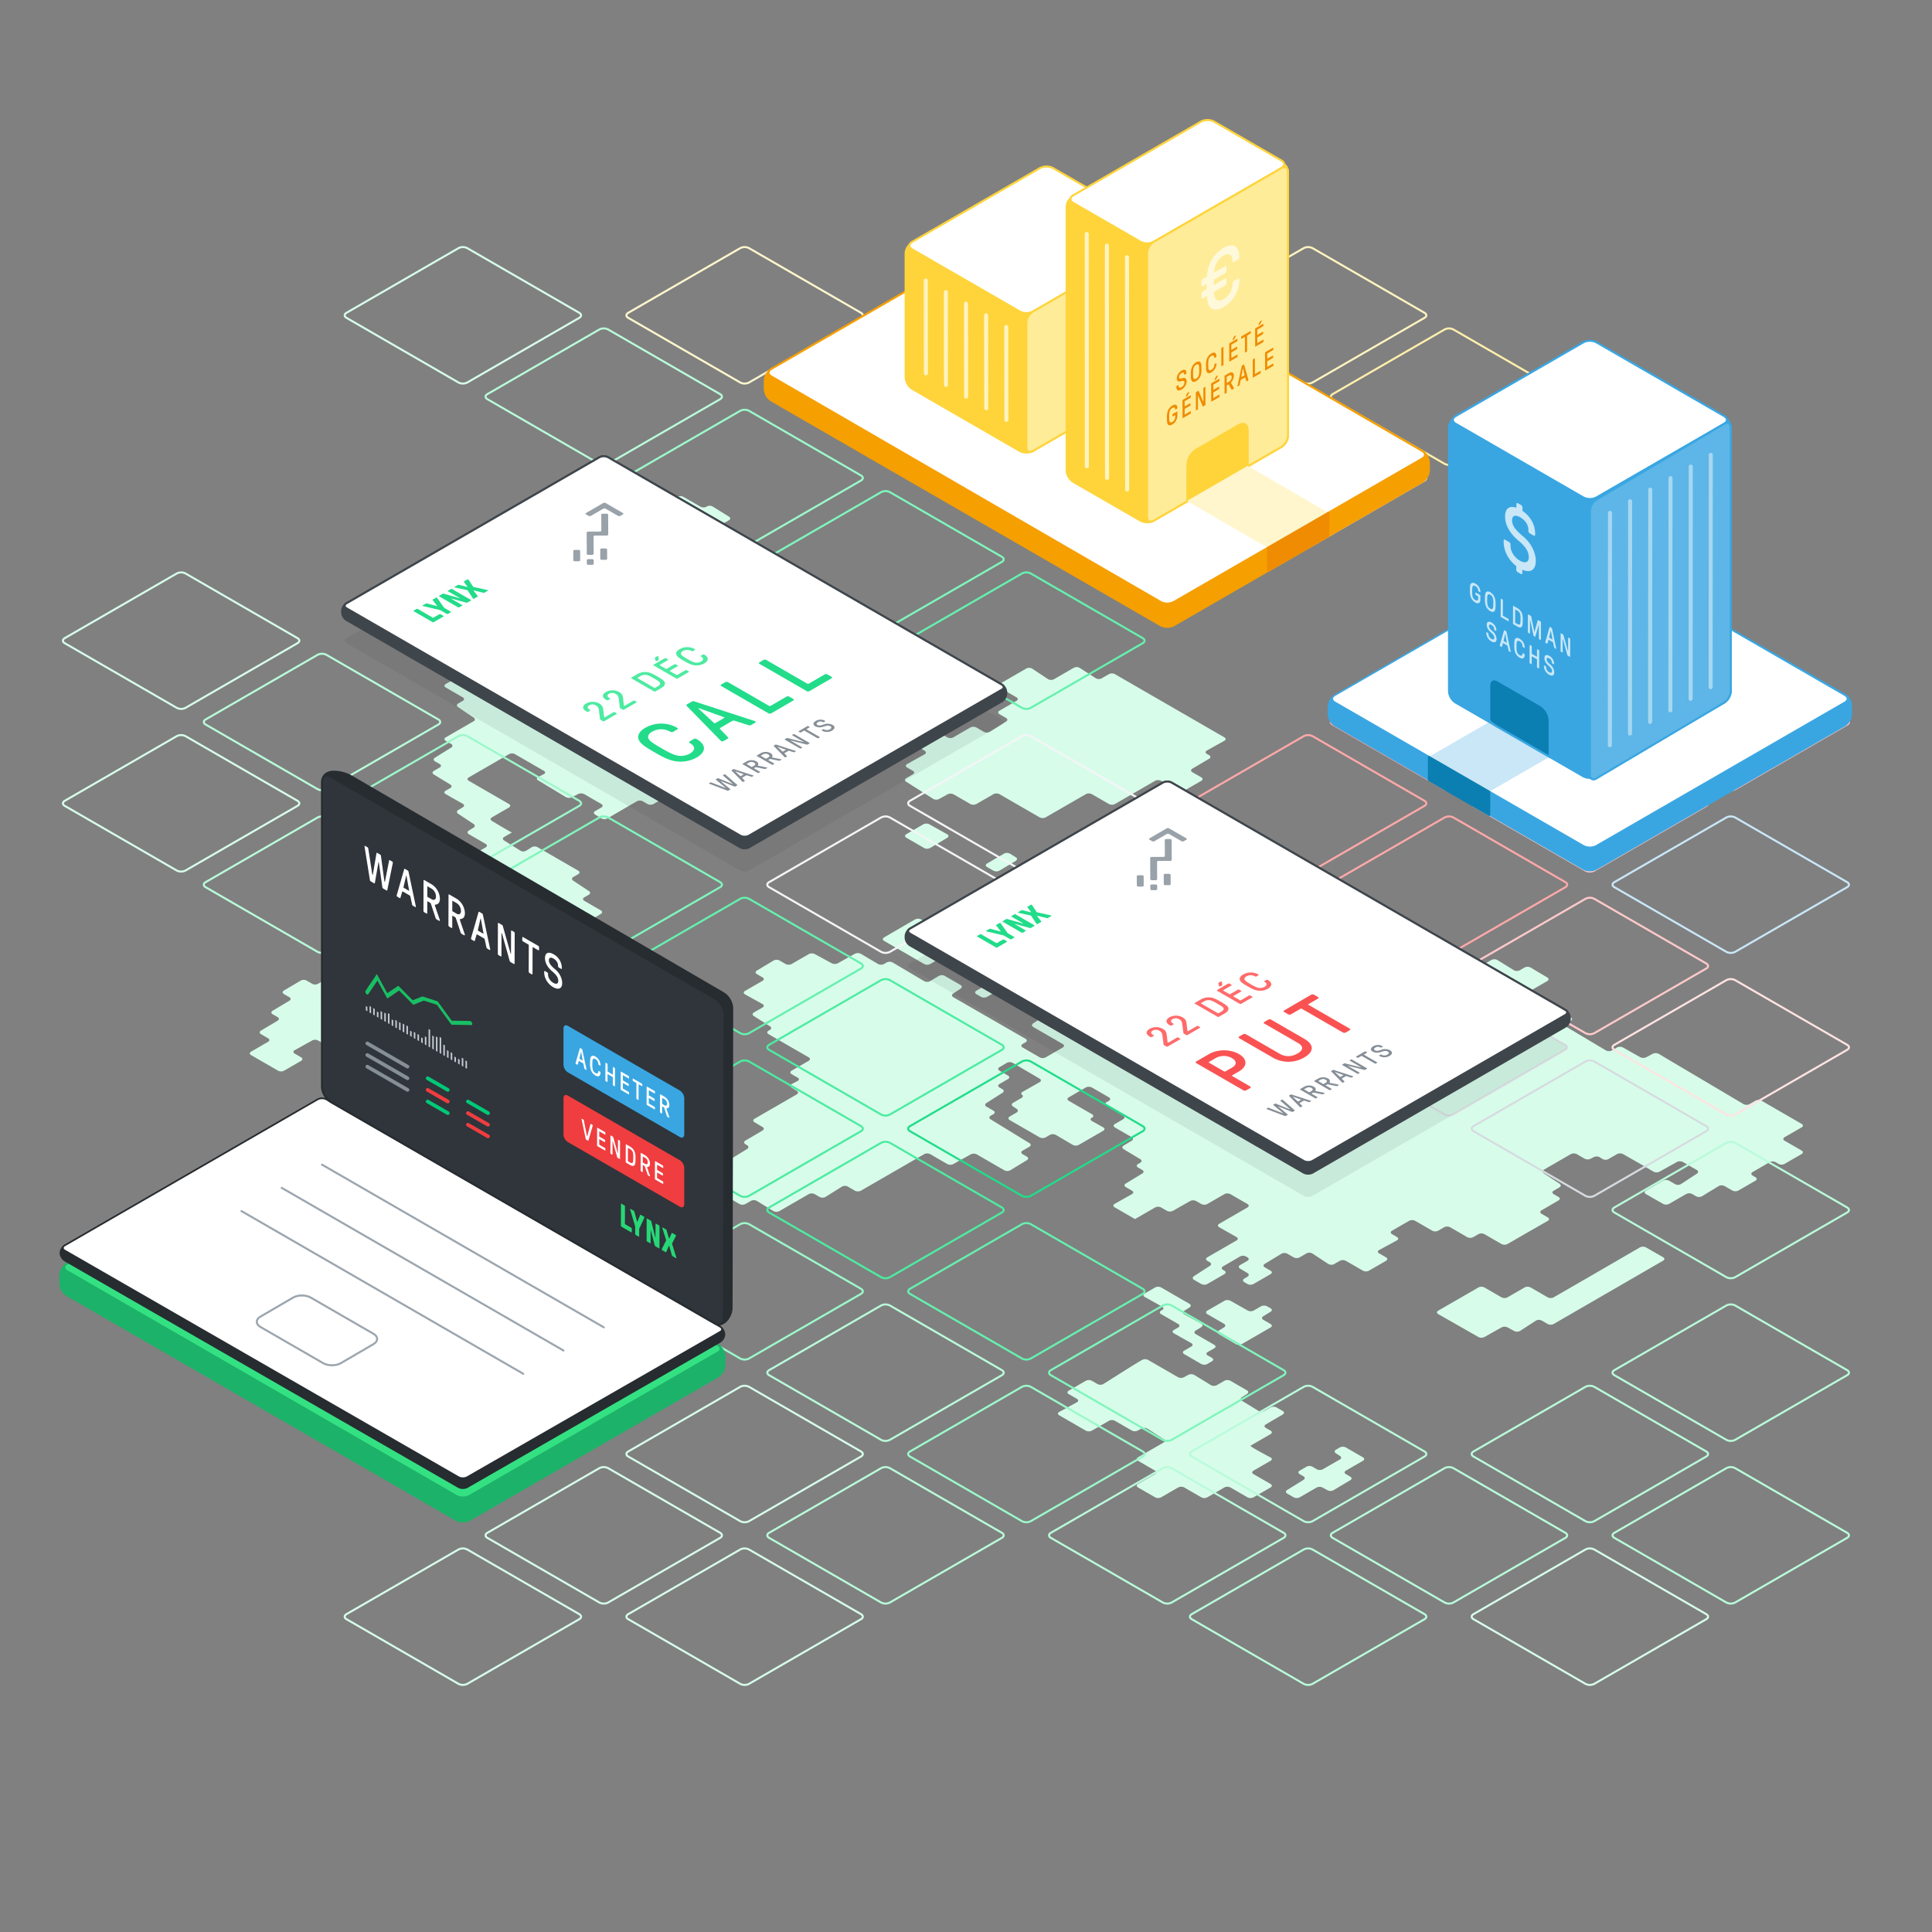 <?xml version="1.0" encoding="UTF-8"?> <svg xmlns="http://www.w3.org/2000/svg" xmlns:xlink="http://www.w3.org/1999/xlink" xmlns:v="https://vecta.io/nano" viewBox="0 0 1920 1920"><rect x="0" y="0" width="1920" height="1920" fill="#808080" stroke="none"/><style><![CDATA[.Y{isolation:isolate}.a{stroke-miterlimit:10}.b{stroke-width:2}.c{fill:none}.d{fill:#fff}.e{stroke:#b9fbda}.f{stroke:#ffd43b}.g{stroke:#d7fdea}.h{stroke-linejoin:round}.i{stroke-linecap:round}.j{fill:#39a6e2}.k{stroke:#39a6e2}.l{stroke:#66f0ae}.m{stroke:#80f5bc}.n{stroke:#9cf8ca}.o{stroke:#3e454b}.p{stroke:#ffc9c9}.q{stroke:#ffe3e2}.r{stroke:#fff3bf}.s{fill:#ffd43b}.t{stroke-width:4}.u{fill:#22dc8a}.v{stroke:#272c31}.w{fill:#c2c9d0}.x{stroke:#868e96}.y{stroke-width:1.542}]]></style><g fill="#d7fdea"><path d="M941.39 829.139c1.64.918 1.661 2.456.046 3.418l-17.077 10.175a6.447 6.447 0 0 1-5.895.041l-17.818-10.288c-1.628-.939-1.631-2.482-.007-3.428l16.94-9.87a6.643 6.643 0 0 1 5.934-.052zM826.667 669.962c1.627-.94 1.627-2.477 0-3.417l-17.03-9.831c-1.628-.94-1.628-2.477 0-3.417l17.031-9.835c1.627-.94 1.627-2.477 0-3.417l-17.031-9.833-5.918-3.417-17.032-9.833c-1.627-.939-1.627-2.477 0-3.417l16.825-9.713c1.628-.94 1.634-2.488.014-3.44l-16.852-9.9-5.9-3.44-17.031-9.833c-1.627-.94-1.627-2.477 0-3.417l5.633-3.252c1.627-.94 1.668-2.545.091-3.567l-15.894-10.3a6.278 6.278 0 0 0-5.855-.2l-6.9 3.827a6.716 6.716 0 0 1-5.947-.049l-16.79-9.684c-1.628-.939-1.628-2.476 0-3.416l16.792-9.695c1.627-.939 1.627-2.477 0-3.416l-17.032-9.834c-1.627-.939-1.627-2.477 0-3.417l6.586-3.8c1.628-.94 1.654-2.522.059-3.516l-16.278-10.141a6.016 6.016 0 0 0-5.8 0l-.276.172a6.3 6.3 0 0 1-5.862.1l-17.057-9.821a6.573 6.573 0 0 0-5.92 0l-.87.5a6.562 6.562 0 0 1-5.918 0l-5.584-3.224a6.262 6.262 0 0 0-5.854.107l-16.211 10.168a6.259 6.259 0 0 1-5.854.108l-6.479-3.741a6.562 6.562 0 0 0-5.918 0l-17.028 9.831a6.564 6.564 0 0 1-5.919 0l-5.026-2.9a6.43 6.43 0 0 0-5.891.046l-16.675 9.979a6.43 6.43 0 0 1-5.891.046l-6.264-3.617a6.644 6.644 0 0 0-5.933-.026l-17.237 9.749c-1.635.925-1.642 2.451-.015 3.391l3.786 2.187c1.627.94 1.637 2.494.021 3.454L521.78 539.8c-1.616.959-1.607 2.513.021 3.453l7 4.044 5.918 3.417 17.031 9.833a6.571 6.571 0 0 0 5.919 0l7-4.038a6.328 6.328 0 0 1 5.87.082l16.4 10.086c1.6.985 1.579 2.559-.049 3.5l-6.271 3.621c-1.628.939-1.628 2.477 0 3.417l17.03 9.834c1.628.94 1.628 2.478 0 3.417l-17.027 9.834a6.568 6.568 0 0 1-5.918 0l-6.373-3.68a6.646 6.646 0 0 0-5.934-.027l-63.636 35.962c-1.636.924-1.643 2.45-.015 3.389l7.11 4.106c1.627.939 1.627 2.477 0 3.417l-39.981 23.081-5.918 3.417-17.031 9.835c-1.628.94-1.628 2.477 0 3.417l17.031 9.833c1.628.94 1.628 2.477 0 3.417l-4.61 2.662c-1.627.939-1.68 2.562-.117 3.605l15.6 10.413c1.563 1.043 1.511 2.666-.117 3.605l-27.792 16.046c-1.628.94-1.628 2.477 0 3.417l5.493 3.171c1.627.94 1.653 2.52.056 3.512l-16.3 10.13c-1.6.992-1.571 2.572.057 3.512l4.78 2.759c1.627.94 1.627 2.478 0 3.417l-5.917 3.416c-1.627.94-1.646 2.508-.04 3.485l16.5 10.048c1.605.977 1.582 2.537-.052 3.466l-4.642 2.639c-1.634.929-1.632 2.446 0 3.371l17.078 9.656c1.636.925 1.658 2.477.049 3.448l-4.612 2.785a2 2 0 0 0-.078 3.655l15.325 10.168a2.022 2.022 0 0 1-.061 3.683l-4.741 2.925c-1.6.987-1.576 2.563.051 3.5l16.788 9.692c1.628.94 1.635 2.49.016 3.445l-16.82 9.92-5.889 3.466-16.86 9.9a6.5 6.5 0 0 1-5.906.022l-6.739-3.89a6.4 6.4 0 0 0-5.886.054l-16.614 10c-1.61.969-1.6 2.531.032 3.471l15.291 8.828c1.628.94 1.654 2.522.059 3.515l-16.269 10.143c-1.595.993-1.569 2.575.059 3.515l29.879 17.25c1.627.94 1.627 2.478 0 3.417l-17.031 9.834-5.919 3.417-17.03 9.832-5.918 3.417-17.031 9.833a6.564 6.564 0 0 1-5.919 0l-5.5-3.177a6.665 6.665 0 0 0-5.938-.034l-40.7 22.884a6.566 6.566 0 0 1-5.918-.068l-5.328-3.158a6.387 6.387 0 0 0-5.882 0l-16.809 9.924c-1.618.956-1.611 2.506.017 3.446l5.5 3.176c1.628.94 1.639 2.5.025 3.46l-16.7 9.965c-1.614.963-1.6 2.52.025 3.46l5.021 2.9c1.627.94 1.639 2.5.026 3.461l-16.691 9.973c-1.614.964-1.6 2.522.026 3.461l7.152 4.13c1.628.939 1.629 2.48 0 3.423l-16.984 9.852c-1.626.943-1.624 2.484 0 3.423l26.856 15.5a6.562 6.562 0 0 0 5.918 0l17.03-9.834c1.628-.94 1.628-2.477 0-3.417l-6.509-3.758c-1.627-.939-1.615-2.455.028-3.368l17.418-9.677a6.711 6.711 0 0 1 5.946.05l6.067 3.5a6.564 6.564 0 0 0 5.919 0l17.03-9.832a6.571 6.571 0 0 1 5.919 0l4.572 2.64a6.735 6.735 0 0 0 5.951.058l17.489-9.648a6.741 6.741 0 0 1 5.951.058l6.017 3.475a6.443 6.443 0 0 0 5.893-.044l16.691-9.973a6.44 6.44 0 0 1 5.893-.044l17.422 10.059a6.5 6.5 0 0 0 5.905-.022l39.617-23.262a6.5 6.5 0 0 1 5.906-.022l17.42 10.057a6.565 6.565 0 0 0 5.918 0l5.019-2.9a6.192 6.192 0 0 1 5.839.13l16.039 10.238a6.2 6.2 0 0 0 5.839.13l30.194-17.433a6.568 6.568 0 0 1 5.918 0l17.031 9.833a6.562 6.562 0 0 0 5.918 0l17.031-9.834c1.628-.939 1.628-2.477 0-3.417l-4.025-2.324c-1.627-.939-1.661-2.532-.074-3.539l18.984-12.045-8.966-5.176c-1.628-.94-1.628-2.477 0-3.416l5.06-2.92c1.627-.94 1.647-2.51.044-3.49l-38.759-23.694c-1.6-.98-1.584-2.55.044-3.49l4.743-2.737c1.627-.939 1.628-2.477 0-3.416l-17.032-9.833c-1.627-.94-1.643-2.5-.035-3.477l16.57-10.022c1.608-.973 1.592-2.537-.036-3.477l-16.5-9.525c-1.628-.939-1.628-2.477 0-3.417l4.576-2.642c1.628-.94 1.677-2.557.11-3.594l-15.692-10.38c-1.568-1.037-1.518-2.654.109-3.594l4.979-2.875c1.628-.939 1.628-2.477 0-3.416l-40.541-23.407a6.2 6.2 0 0 0-5.842.127l-5.321 3.388a5.928 5.928 0 0 1-5.78.023l-16.243-10.155c-1.594-1-1.566-2.58.062-3.52l7.783-4.493c-.549.317-20.027-11.477-20.027-11.477-1.607-.973-1.591-2.539.037-3.478l17.031-9.833c1.627-.94 1.627-2.478 0-3.417l-39.981-23.083c-1.627-.94-1.627-2.477 0-3.417l39.98-23.082a6.564 6.564 0 0 1 5.919 0l28.784 16.618c1.628.94 1.585 2.4-.1 3.239l-5.643 2.826c-1.68.842-1.739 2.325-.13 3.3l27.628 16.682a6.821 6.821 0 0 0 5.963.2l6.341-3.263a7.005 7.005 0 0 1 6 .146l17.034 9.834c1.628.94 1.627 2.477 0 3.417l-6.19 3.573c-1.628.939-1.644 2.5-.037 3.478l6.263 3.793a6.358 6.358 0 0 0 5.876.051l29.295-17.057a6.532 6.532 0 0 1 5.911-.012l4.783 2.762a6.483 6.483 0 0 0 5.9-.027l16.584-9.78a6.407 6.407 0 0 1 5.886 0l17.062 10.055a6.411 6.411 0 0 0 5.888 0l17.058-10.055a6.571 6.571 0 0 1 5.919-.054l17 9.612a6.791 6.791 0 0 0 5.962.022l6.6-3.667a6.877 6.877 0 0 1 5.977-.007l17.47 9.657a6.727 6.727 0 0 0 5.949-.056l3.953-2.282a6.562 6.562 0 0 1 5.918 0l6.533 3.771a6.328 6.328 0 0 0 5.87-.081l4.677-2.874a2 2 0 0 0 .048-3.656l-5.65-3.685c-1.575-1.026-1.531-2.635.1-3.574l28.406-16.4c1.627-.939 1.627-2.477 0-3.417l-17.031-9.834c-1.628-.94-1.628-2.477 0-3.417l10.754-6.209c1.628-.94 1.624-2.471-.008-3.4l-17.141-9.79c-1.632-.932-1.636-2.463-.008-3.4l14.643-8.454c1.627-.94 1.648-2.512.046-3.5l-16.429-10.075a6.344 6.344 0 0 0-5.872-.078l-8.934 5.159a6.564 6.564 0 0 1-5.919 0l-4.054-2.341a6.633 6.633 0 0 0-5.932-.023l-17.209 9.761c-1.635.927-1.641 2.454-.013 3.394l4.259 2.459c1.627.94 1.627 2.477 0 3.417l-17.031 9.833a6.565 6.565 0 0 1-5.918 0l-17.032-9.834c-1.627-.939-1.627-2.477 0-3.417l17.03-9.832c1.627-.94 1.627-2.477 0-3.417l-16.792-9.695c-1.628-.94-1.642-2.5-.032-3.47l6.395-3.848c1.61-.969 1.632-2.59.049-3.6l-6.73-4.3c-1.583-1.013-1.558-2.628.057-3.59l17.078-10.17a6.44 6.44 0 0 1 5.893-.038l7.615 4.407a6.555 6.555 0 0 0 5.916 0l3.5-2.023a6.562 6.562 0 0 1 5.918 0l17.031 9.833a6.568 6.568 0 0 0 5.918 0l17.03-9.832a6.562 6.562 0 0 1 5.918 0l4.978 2.873a6.665 6.665 0 0 0 5.938.035l6.1-3.425c1.638-.921 1.713-2.546.165-3.612l-4.457-3.07a1.992 1.992 0 0 1 .145-3.646zm173.18 43.571c1.627.939 1.656 2.524.063 3.522l-16.223 10.16a6.264 6.264 0 0 1-5.855.105l-7.551-4.36a6.562 6.562 0 0 0-5.918 0l-17.031 9.833a6.564 6.564 0 0 1-5.919 0l-5.423-3.129a6.557 6.557 0 0 0-5.917 0l-16.317 9.44c-1.627.941-1.669 2.549-.093 3.573l5.3 3.443c1.576 1.024 1.522 2.611-.12 3.526l-17.381 9.689c-1.642.915-1.653 2.432-.026 3.372l5.79 3.342c1.627.94 1.63 2.482 0 3.427l-6.587 3.83c-1.624.945-1.656 2.543-.07 3.552l26.731 17a6.4 6.4 0 0 0 5.881.193l8.573-4.693a6.771 6.771 0 0 1 5.957.068l16.65 9.613a6.567 6.567 0 0 0 5.919 0l17.031-9.832a6.565 6.565 0 0 1 5.918 0l17.028 9.83 5.918 3.417 17.035 9.835a6.562 6.562 0 0 0 5.918 0l17.031-9.833 5.918-3.417 17.031-9.832a6.567 6.567 0 0 1 5.919 0l17.031 9.832a6.565 6.565 0 0 0 5.918 0l17.03-9.831 5.918-3.417 17.031-9.834a6.571 6.571 0 0 1 5.919 0l17.032 9.834a6.562 6.562 0 0 0 5.918 0l17.033-9.834c1.627-.939 1.627-2.477 0-3.416l-8.962-5.175c-1.628-.94-1.635-2.49-.017-3.445l16.808-9.921c1.618-.955 1.611-2.506-.017-3.445l-2.328-1.344c-1.628-.94-1.616-2.456.027-3.369l17.409-9.681c1.643-.913 1.655-2.429.028-3.369l-108.828-62.831a6.562 6.562 0 0 0-5.918 0l-7.251 4.186a6.176 6.176 0 0 1-5.835-.137l-15.989-10.259a6.176 6.176 0 0 0-5.835-.137l-19.842 11.456a6.068 6.068 0 0 1-5.81-.175l-15.7-10.374a6.068 6.068 0 0 0-5.809-.176L993.231 679.8c-1.627.94-1.627 2.477 0 3.417l17.03 9.831c1.628.939 1.628 2.477 0 3.417L993.23 706.3c-1.627.94-1.627 2.478 0 3.418zm9.638 138.418c1.6.988 1.587 2.587-.025 3.552l-16.26 9.742a6.428 6.428 0 0 1-5.89.048l-6.4-3.7c-1.628-.94-1.631-2.483-.007-3.429l16.94-9.87a6.277 6.277 0 0 1 5.859.077zm29.645 16.759a6.562 6.562 0 0 0-5.918 0l-16.629 9.6c-1.627.94-1.661 2.533-.076 3.542l2.2 1.4a2.11 2.11 0 0 1 .075 3.781l-2.751 1.907a5.8 5.8 0 0 1-5.744.2l-17.078-10.171a6.483 6.483 0 0 0-5.9-.052l-8.234 4.712c-1.631.933-1.634 2.465-.006 3.4l31.2 18.013a6.564 6.564 0 0 0 5.919 0l17.031-9.833 5.918-3.417 17.031-9.833c1.628-.939 1.628-2.477 0-3.417z"></path><path d="M1085 892.209l-5.918 3.416-16.98 9.463c-1.641.915-1.653 2.433-.025 3.372l5.556 3.208c1.627.94 1.674 2.553.1 3.586l-5.764 3.79c-1.571 1.032-1.518 2.636.116 3.564l17.006 9.658a6.6 6.6 0 0 0 5.925-.031l51.441-29.909a6.835 6.835 0 0 1 5.968-.108l5.471 2.922c1.658.885 1.683 2.378.055 3.318l-17.031 9.835c-1.627.94-1.63 2.482-.006 3.428l16.943 9.867c1.624.946 1.621 2.489-.007 3.428l-16.93 9.776a6.565 6.565 0 0 1-5.918 0l-16.933-9.777a6.6 6.6 0 0 0-5.925-.011l-17.116 9.8a6.6 6.6 0 0 1-5.925-.011l-39.578-22.853a6.814 6.814 0 0 0-5.966-.084l-6.485 3.5a6.526 6.526 0 0 1-5.908-.181l-5.05-3.142a6.039 6.039 0 0 0-5.8 0l-5.066 3.141a6.3 6.3 0 0 1-5.863.092l-29.108-16.8a6.562 6.562 0 0 0-5.918 0l-7.576 4.374c-1.627.939-1.669 2.546-.093 3.569l7.763 5.041a2 2 0 0 1-.041 3.657l-10.78 6.659a6.415 6.415 0 0 1-5.886.123l-32.438-18.212a6.647 6.647 0 0 0-5.934.043l-30.8 17.878c-1.625.944-1.623 2.485 0 3.424l39.883 23.026a6.562 6.562 0 0 0 5.918 0l27.525-15.891a6.363 6.363 0 0 1 5.877.07l16.486 10.053c1.6.979 1.586 2.548-.042 3.488l-3.945 2.28c-1.627.94-1.627 2.478 0 3.417l9.423 5.441c1.628.94 1.625 2.473 0 3.407l-2.17 1.242c-1.631.934-1.618 2.439.029 3.345l1.835 1.01c1.647.9 1.663 2.415.035 3.355l-9.15 5.283c-1.628.939-1.628 2.477 0 3.417l4.71 2.719a6.5 6.5 0 0 0 5.906-.02l16.877-9.9c1.621-.951 1.615-2.5-.012-3.437l-4.531-2.616c-1.628-.939-1.628-2.477 0-3.416l17.031-9.833a6.568 6.568 0 0 1 5.918 0l7.167 4.138c1.628.94 1.635 2.491.017 3.447l-6.8 4.015c-1.618.956-1.65 2.571-.07 3.59l2.758 1.779a1.992 1.992 0 0 1-.035 3.648l-14.534 8.984c-1.6.988-1.583 2.579.035 3.535l16.8 9.927a6.475 6.475 0 0 0 5.9.03l5.348-3.087a6.939 6.939 0 0 1 5.987-.125l3.435 1.8c1.666.871 1.749 2.436.185 3.479l-15.612 10.413c-1.563 1.043-1.511 2.665.117 3.605l29.284 16.907c1.628.94 1.628 2.478 0 3.417l-17.031 9.83a6.55 6.55 0 0 1-5.915-.005l-16.988-9.848c-1.626-.943-1.625-2.482 0-3.422l2.97-1.714c1.627-.94 1.626-2.476 0-3.414L947.334 991c-1.629-.938-1.68-2.554-.113-3.592l7.448-4.934c1.567-1.038 1.517-2.656-.111-3.6l-15.695-9.062a6.41 6.41 0 0 0-5.887.053l-8.625 5.189a6.325 6.325 0 0 1-5.869.021l-31.393-18.572a6.472 6.472 0 0 0-5.9-.031l-2.7 1.562a6.472 6.472 0 0 1-5.9-.033L855.515 947.9a6.606 6.606 0 0 0-5.925-.078l-16.979 9.457a6.942 6.942 0 0 1-5.989.034l-16.941-9.186a6.8 6.8 0 0 0-5.963.08l-17.032 9.834a6.568 6.568 0 0 1-5.918 0l-6.1-3.522a6.42 6.42 0 0 0-5.889.051l-16.64 9.989c-1.611.967-1.6 2.527.03 3.467l5.651 3.263c1.627.939 1.627 2.477 0 3.417L740.345 984.8c-1.627.94-1.615 2.455.028 3.368l17.417 9.674c1.643.913 1.655 2.428.028 3.368l-8.609 4.97c-1.627.94-1.66 2.532-.073 3.539l16.1 10.213c1.587 1.006 1.553 2.6-.074 3.539l-1.426.823c-1.627.94-1.627 2.477 0 3.417l39.982 23.08c1.628.94 1.628 2.477 0 3.417l-17.037 9.836c-1.627.94-1.627 2.477 0 3.416l6.074 3.5c1.628.939 1.594 2.414-.075 3.278l-5.92 3.063c-1.669.864-1.735 2.393-.147 3.4l5.277 3.339c1.588 1.005 1.556 2.6-.072 3.536l-5.133 2.964-5.919 3.417-30.917 17.85c-1.628.94-1.637 2.494-.021 3.453l8.01 4.759c1.616.959 1.612 2.523-.009 3.474l-17.055 10.01c-1.621.951-1.643 2.543-.048 3.537l1.848 1.152c1.594.995 1.589 2.613-.013 3.6l-24.535 15.059c-1.6.984-1.58 2.557.047 3.5l3.155 1.821c1.627.94 1.628 2.479 0 3.419l-16.773 9.7c-1.627.94-1.631 2.487-.009 3.436l30.43 17.8a6.519 6.519 0 0 0 5.909.017l5.5-3.175a6.326 6.326 0 0 1 5.869.082l16.4 10.088a6.326 6.326 0 0 0 5.869.082l6.343-3.662 5.918-3.417 17.032-9.833a6.562 6.562 0 0 1 5.918 0l4.926 2.844a6.261 6.261 0 0 0 5.854-.105l16.226-10.163a6.259 6.259 0 0 1 5.854-.105l7.123 4.112a6.562 6.562 0 0 0 5.918 0l17.03-9.832 5.918-3.417 17.033-9.833 5.918-3.417 17.031-9.834a6.562 6.562 0 0 1 5.918 0l17.034 9.834a6.708 6.708 0 0 0 5.946.049l17.413-9.676a6.714 6.714 0 0 1 5.946.049l16.589 9.578 5.918 3.417 4.915 2.838a6.376 6.376 0 0 0 5.879-.067l16.521-10.041c1.606-.976 1.588-2.544-.039-3.484l-4.325-2.5c-1.627-.94-1.627-2.478 0-3.417l6.886-3.976c1.628-.94 1.648-2.512.046-3.494l-38.712-23.715c-1.6-.982-1.582-2.554.045-3.493l2.867-1.655c1.628-.94 1.628-2.478 0-3.418l-6.989-4.035c-1.627-.94-1.662-2.535-.077-3.545l16.054-10.228c1.585-1.01 1.551-2.605-.077-3.545l-2.993-1.73c-1.627-.94-1.627-2.478 0-3.418l8.573-4.949c1.628-.94 1.627-2.476 0-3.414l-8.569-4.933c-1.628-.938-1.633-2.481-.011-3.429l7.36-4.3a6.452 6.452 0 0 1 5.9.008l26.741 15.73c1.62.953 1.609 2.491-.025 3.419l-16.807 9.544c-1.634.928-1.941 2.326-.681 3.107s.96 2.189-.668 3.129l-8.255 4.766c-1.628.94-1.677 2.557-.11 3.594l3.693 2.444c1.567 1.037 1.522 2.66-.1 3.608l-6.9 4.026c-1.623.947-1.619 2.491.008 3.431l29.832 17.223a6.568 6.568 0 0 0 5.918 0l4.268-2.464a6.49 6.49 0 0 1 5.9.025l16.834 9.915a6.491 6.491 0 0 0 5.9.025l7.07-4.082 5.918-3.417 11.386-6.573c1.628-.94 1.617-2.458-.024-3.374l-11.336-6.329c-1.641-.916-1.622-2.381.042-3.255l.162-.085c1.664-.874 1.694-2.358.066-3.3l-23.242-13.419c-1.628-.94-1.628-2.478 0-3.418l17.03-9.834a6.565 6.565 0 0 1 5.918 0l17.031 9.833c1.627.94 1.627 2.477 0 3.417l-2.493 1.439c-1.627.94-1.638 2.5-.024 3.459l16.708 9.966c1.614.963 1.6 2.519-.025 3.459l-8.248 4.762c-1.628.939-1.628 2.477 0 3.416l16.721 9.654c1.628.94 1.643 2.5.033 3.473l-8.111 4.892c-1.61.971-1.608 2.556 0 3.524l16.638 9.99c1.611.968 1.6 2.528-.03 3.468l-2.307 1.332c-1.628.94-1.628 2.477 0 3.417l4.3 2.482c1.628.939 1.645 2.507.04 3.483l-16.518 10.039c-1.606.976-1.588 2.543.039 3.483l6.225 3.594c1.628.94 1.619 2.463-.018 3.385l-17.281 9.733c-1.638.922-1.646 2.445-.018 3.385l20.277 11.707 19.989-11.541a6.571 6.571 0 0 1 5.919 0l5.777 3.334a6.634 6.634 0 0 0 5.931.022l17.2-9.76a6.634 6.634 0 0 1 5.931.022l5.135 2.965a6.568 6.568 0 0 0 5.918 0l17.033-9.834a6.571 6.571 0 0 1 5.919 0l17.031 9.833c1.627.94 1.627 2.477 0 3.417l-28.152 16.255c-1.627.94-1.621 2.466.015 3.392l17.227 9.753c1.636.926 1.642 2.452.014 3.392l-29.085 16.792c-1.627.94-1.627 2.477 0 3.417l2.531 1.461c1.628.939 1.669 2.543.091 3.565l-15.9 10.3c-1.577 1.021-1.536 2.625.091 3.565l7.268 4.2a6.562 6.562 0 0 0 5.918 0l17.031-9.834c1.627-.94 1.627-2.477 0-3.417l-1.393-.8c-1.628-.94-1.632-2.485-.01-3.434l16.9-9.887a6.513 6.513 0 0 1 5.908-.017l1.544.891c1.627.94 1.627 2.477 0 3.417l-7.394 4.27c-1.628.939-1.64 2.5-.028 3.464l7.449 4.461c1.613.966 1.621 2.559.018 3.541l-3.282 2.012c-1.6.982-1.582 2.554.046 3.494l3.193 1.843a6.562 6.562 0 0 0 5.918 0l17.032-9.834c1.627-.94 1.627-2.477 0-3.417l-5.742-3.315c-1.628-.939-1.645-2.506-.038-3.48l16.537-10.032a6.383 6.383 0 0 1 5.881-.063l6.308 3.642a6.571 6.571 0 0 0 5.919 0l6.9-3.981a6.1 6.1 0 0 1 5.817.165l15.777 10.341a6.1 6.1 0 0 0 5.817.164l5.672-3.275a6.571 6.571 0 0 1 5.919 0l17.032 9.834a6.562 6.562 0 0 0 5.918 0l17.032-9.834c1.627-.94 1.627-2.478 0-3.418l-6.894-3.979c-1.627-.94-1.607-2.441.046-3.336l17.674-9.568c1.653-.895 1.674-2.4.046-3.336l-4.957-2.862c-1.627-.939-1.627-2.477 0-3.417l17.033-9.833a6.562 6.562 0 0 1 5.918 0l17.033 9.834a6.568 6.568 0 0 0 5.918 0l5.941-3.43a6.56 6.56 0 0 1 5.917 0l17.02 9.839a6.562 6.562 0 0 0 5.918 0l5.184-2.992a6.562 6.562 0 0 1 5.918 0l17.028 9.831a6.564 6.564 0 0 0 5.919 0l17.033-9.833 5.925-3.4 17.119-9.8c1.631-.934 1.634-2.466.006-3.406l-6.256-3.612c-1.628-.94-1.631-2.483-.007-3.429l16.934-9.87c1.624-.947 1.62-2.49-.007-3.429l-4.846-2.8c-1.627-.94-1.627-2.477 0-3.417l5.8-3.351c1.628-.94 1.673-2.551.1-3.58l-15.793-10.339c-1.573-1.029-1.528-2.64.1-3.58l26.82-15.485a6.568 6.568 0 0 1 5.918 0l7.778 4.491a6.9 6.9 0 0 0 5.98.112l3.21-1.7a6.587 6.587 0 0 1 5.919.214l2.718 1.7a6.271 6.271 0 0 0 5.856.1l8.609-4.97a6.612 6.612 0 0 1 5.928-.016l17.018 9.706 5.913 3.427 7.343 4.322a6.629 6.629 0 0 0 5.93.073l17.395-9.676a6.7 6.7 0 0 1 5.946.047l13.8 7.966c1.627.94 1.672 2.55.1 3.578l-15.806 10.333a6.107 6.107 0 0 1-5.819.161l-6.062-3.5a6.562 6.562 0 0 0-5.918 0l-17.121 9.882c-1.627.94-1.625 2.473.006 3.407l17.111 9.8a6.594 6.594 0 0 0 5.924-.01l17.029-9.832a6.564 6.564 0 0 1 5.919 0l3.922 2.265a6.363 6.363 0 0 0 5.877-.07l16.493-10.052a6.363 6.363 0 0 1 5.877-.07l7.811 4.508a6.565 6.565 0 0 0 5.918 0l17.03-9.832c1.628-.94 1.628-2.478 0-3.417l-2.923-1.688c-1.628-.94-1.629-2.48 0-3.422l16.986-9.85a6.55 6.55 0 0 1 5.915 0l2.973 1.716a6.562 6.562 0 0 0 5.918 0l17.032-9.833c1.627-.94 1.627-2.477 0-3.417l-17.029-9.831c-1.627-.94-1.627-2.478 0-3.417l17.029-9.832c1.627-.939 1.627-2.477 0-3.417l-39.976-23.084a6.562 6.562 0 0 0-5.918 0l-5.972 3.448a6.473 6.473 0 0 1-5.9-.033l-84.236-49.9a6.781 6.781 0 0 0-5.958-.14l-6.541 3.471a6.974 6.974 0 0 1-5.994-.078l-17.121-9.665a6.65 6.65 0 0 0-5.934.028l-5.113 2.952a6.445 6.445 0 0 1-5.894-.041l-39.291-23.425c-1.614-.962-1.6-2.519.025-3.458l4.375-2.526c1.628-.94 1.628-2.478 0-3.417l-17.357-10.021a6.311 6.311 0 0 0-5.866.087l-3.5 2.16a6.152 6.152 0 0 1-5.832.029l-16.581-10.014c-1.609-.972-1.594-2.535.034-3.475l25.825-14.91c1.628-.94 1.638-2.494.022-3.454l-16.749-9.95a6.455 6.455 0 0 0-5.9-.036l-4.824 2.786a6.314 6.314 0 0 1-5.866-.086l-16.37-10.1a6.319 6.319 0 0 0-5.867-.086l-7.054 4.073a6.455 6.455 0 0 1-5.9-.037l-17.052-10.167a6.352 6.352 0 0 0-5.875 0l-17.074 10.149a6.46 6.46 0 0 1-5.9.037l-17.031-9.833a6.564 6.564 0 0 0-5.919 0l-39.979 23.082a6.564 6.564 0 0 1-5.919 0l-17.308-9.993-5.919-3.417-16.753-9.672a6.562 6.562 0 0 0-5.918 0l-7.232 4.176a6.388 6.388 0 0 1-5.882-.062l-16.553-10.029a6.383 6.383 0 0 0-5.881-.062l-4.434 2.56a6.581 6.581 0 0 1-5.921 0l-17.024-9.786a6.6 6.6 0 0 0-5.925 0l-17.024 9.785a6.583 6.583 0 0 1-5.922-.006l-29.156-16.833c-1.628-.94-1.631-2.484-.008-3.431l6.223-3.631a6.541 6.541 0 0 1 5.914-.019l17.024 9.785a6.6 6.6 0 0 0 5.925 0l17.024-9.785c1.63-.937 1.631-2.471 0-3.409l-27.817-16.032c-1.628-.938-1.629-2.475 0-3.414l4.87-2.812c1.627-.94 1.627-2.477 0-3.417l-39.98-23.082a6.562 6.562 0 0 0-5.918 0l-17.031 9.833a6.564 6.564 0 0 1-5.919 0l-7.207-4.161a6.394 6.394 0 0 0-5.882.06l-16.568 10.02a6.39 6.39 0 0 1-5.883.06l-4.44-2.564a6.438 6.438 0 0 0-5.892.045zm68.876 387.245a6.567 6.567 0 0 0-5.919 0l-10.444 6.03c-1.628.94-1.616 2.456.027 3.369l17.4 9.679c1.643.913 1.655 2.429.027 3.369l-1.1.633c-1.628.94-1.628 2.478 0 3.417l17.031 9.834c1.627.939 1.627 2.477 0 3.417l-4.3 2.481c-1.628.94-1.619 2.463.019 3.384l17.286 9.727c1.637.921 1.646 2.444.019 3.384l-7.109 4.107c-1.628.94-1.628 2.478 0 3.417l17.03 9.833a6.568 6.568 0 0 0 5.918 0l4.672-2.7c1.627-.939 1.623-2.469-.011-3.4l-4.242-2.416c-1.634-.93-1.633-2.451 0-3.381l6.58-3.745c1.633-.929 1.638-2.459.01-3.4l-18.487-10.673c-1.627-.94-1.65-2.515-.05-3.5l5.661-3.488c1.6-.986 1.558-2.527-.093-3.424l-16.945-9.212c-1.651-.9-1.7-2.454-.115-3.46l5.441-3.444c1.587-1.006 1.555-2.6-.073-3.536zm68.866 13.218a6.659 6.659 0 0 0-5.937.032l-17.031 9.833c-1.627.94-1.627 2.477 0 3.417l16.661 9.617c1.628.939 1.65 2.514.05 3.5l-5.286 3.254c-1.6.986-1.582 2.569.039 3.519l16.887 9.893a6.508 6.508 0 0 0 5.907.019l5.723-3.305 5.918-3.417 17.029-9.831c1.627-.939 1.627-2.477 0-3.417l-7.292-4.21c-1.627-.94-1.647-2.511-.044-3.492l7.38-4.514c1.6-.981 1.571-2.53-.072-3.443l-3.553-1.974a6.714 6.714 0 0 0-5.946.049l-7.218 4.168a6.662 6.662 0 0 1-5.937.032zm-.018 79.528a6.564 6.564 0 0 0-5.919 0l-7.594 4.385a6.341 6.341 0 0 1-5.872-.078l-16.437-10.076a6.561 6.561 0 0 0-5.915-.155l-4.426 2.4a6.792 6.792 0 0 1-5.962-.077l-29.668-17.129a6.539 6.539 0 0 0-5.913.009l-4.1 2.38-5.843 3.542-28.474 17.986a6.233 6.233 0 0 1-5.848.117l-5.728-3.308a6.564 6.564 0 0 0-5.919 0l-17.031 9.833c-1.627.939-1.627 2.477 0 3.416l8.209 4.739c1.627.939 1.61 2.446-.038 3.349l-17.564 9.618c-1.648.9-1.665 2.41-.038 3.35l26.461 15.276a6.571 6.571 0 0 0 5.919 0l17.031-9.833a6.562 6.562 0 0 1 5.918 0l16.736 9.662a6.78 6.78 0 0 0 5.958.071l3.774-2.059a6.388 6.388 0 0 1 5.879.2l16.064 10.254c1.584 1.011 1.549 2.607-.079 3.547l-25.385 14.656c-1.628.94-1.628 2.478 0 3.417l17.032 9.834c1.628.94 1.628 2.477 0 3.417l-17.028 9.831c-1.627.94-1.627 2.477 0 3.417l17.033 9.834a6.568 6.568 0 0 0 5.918 0l17.028-9.831a6.562 6.562 0 0 1 5.918 0l17.031 9.832a6.562 6.562 0 0 0 5.918 0l17.032-9.835a6.562 6.562 0 0 1 5.918 0l17.031 9.833a6.562 6.562 0 0 0 5.918 0l17.031-9.832c1.627-.939 1.628-2.477 0-3.417l-17.031-9.834c-1.628-.94-1.628-2.477 0-3.417l17.031-9.831c1.627-.94 1.6-2.422-.068-3.293 0 0-21.041-11.018-19.922-11.664l19.99-11.541c1.627-.94 1.628-2.478 0-3.418l-4.79-2.767c-1.627-.94-1.631-2.485-.008-3.433l16.906-9.881c1.623-.948 1.619-2.493-.009-3.433l-6.182-3.569a6.562 6.562 0 0 0-5.918 0l-6.137 3.543a6.343 6.343 0 0 1-5.873-.077l-16.436-10.076c-1.6-.983-1.614-2.608-.025-3.612l5.074-3.209c1.589-1 1.557-2.6-.071-3.535zm62.928 115.834a6.564 6.564 0 0 0 5.919 0l16.8-9.7a6.729 6.729 0 0 1 5.95-.056l4.979 2.752a6.608 6.608 0 0 0 5.926-.1l16.722-9.96c1.615-.962 1.6-2.518-.023-3.457l-4.45-2.569c-1.627-.94-1.627-2.478 0-3.417l17.028-9.832c1.628-.94 1.628-2.477 0-3.417l-17.031-9.833a6.562 6.562 0 0 0-5.918 0l-3.9 2.253c-1.627.94-1.665 2.539-.083 3.553l4.07 2.611c1.582 1.015 1.542 2.61-.088 3.546l-17.022 9.768a6.5 6.5 0 0 1-5.9-.038l-4.293-2.539a6.479 6.479 0 0 0-5.9-.031l-6.858 3.96c-1.627.939-1.627 2.477 0 3.416l3.8 2.192c1.627.939 1.653 2.518.056 3.509l-16.318 10.124c-1.6.991-1.572 2.57.055 3.51zm143.626-182.098c-1.633-.931-1.638-2.461-.01-3.4l39.978-23.082a6.567 6.567 0 0 1 5.919 0l17.031 9.833a6.571 6.571 0 0 0 5.919 0l17.031-9.832a6.564 6.564 0 0 1 5.919 0l17.028 9.831a6.562 6.562 0 0 0 5.918 0l39.982-23.083 5.914-3.424 39.854-23.145a6.571 6.571 0 0 1 5.919-.018l17.114 9.8c1.631.934 1.635 2.468.008 3.409l-108.81 62.947a6.557 6.557 0 0 1-5.917 0l-5.971-3.447a6.132 6.132 0 0 0-5.825.152l-15.527 10.082a6.332 6.332 0 0 1-5.867.227l-6.727-3.662a6.889 6.889 0 0 0-5.979.041l-16.993 9.552a6.718 6.718 0 0 1-5.948-.017z"></path></g><g class="c a b"><path d="M764.33,881.673c-2.381-1.375-2.381-3.625,0-5l111.34-64.282a9.606,9.606,0,0,1,8.66,0l111.34,64.282c2.381,1.375,2.381,3.625,0,5L884.33,945.955a9.606,9.606,0,0,1-8.66,0Z" stroke="#f4f5f7"></path><path d="M624.33 962.5c-2.381-1.375-2.381-3.625 0-5l111.34-64.28a9.606 9.606 0 0 1 8.66 0l111.34 64.28c2.381 1.375 2.381 3.625 0 5l-111.34 64.282a9.606 9.606 0 0 1-8.66 0z" class="l"></path><path d="M484.33,881.672c-2.381-1.375-2.381-3.625,0-5L595.67,812.39a9.606,9.606,0,0,1,8.66,0l111.34,64.282c2.381,1.375,2.381,3.625,0,5L604.33,945.954a9.606,9.606,0,0,1-8.66,0Z" class="m"></path><path d="M344.33,800.843c-2.381-1.375-2.381-3.625,0-5l111.34-64.282a9.606,9.606,0,0,1,8.66,0l111.34,64.282c2.381,1.375,2.381,3.625,0,5L464.33,865.125a9.606,9.606,0,0,1-8.66,0Z" class="n"></path><path d="M204.33,720.014c-2.381-1.375-2.381-3.625,0-5l111.34-64.282a9.606,9.606,0,0,1,8.66,0l111.34,64.282c2.381,1.375,2.381,3.625,0,5L324.33,784.3a9.606,9.606,0,0,1-8.66,0Z" class="e"></path><path d="M64.33,639.185c-2.381-1.375-2.381-3.625,0-5L175.67,569.9a9.606,9.606,0,0,1,8.66,0l111.34,64.282c2.381,1.375,2.381,3.625,0,5L184.33,703.467a9.606,9.606,0,0,1-8.66,0Z" class="g"></path><use xlink:href="#A" stroke="#4deba1"></use><use xlink:href="#B" stroke="#22dc8a"></use><g class="e"><use xlink:href="#C"></use><use xlink:href="#D"></use></g><use xlink:href="#A" x="-280" class="l"></use><path d="M344.33 962.5c-2.381-1.375-2.381-3.625 0-5l111.34-64.28a9.606 9.606 0 0 1 8.66 0l111.34 64.28c2.381 1.375 2.381 3.625 0 5l-111.34 64.283a9.606 9.606 0 0 1-8.66 0z" class="m"></path><path d="M204.33,881.672c-2.381-1.375-2.381-3.625,0-5L315.67,812.39a9.606,9.606,0,0,1,8.66,0l111.34,64.282c2.381,1.375,2.381,3.625,0,5L324.33,945.954a9.606,9.606,0,0,1-8.66,0Z" class="e"></path><path d="M64.33,800.843c-2.381-1.375-2.381-3.625,0-5l111.34-64.282a9.606,9.606,0,0,1,8.66,0l111.34,64.282c2.381,1.375,2.381,3.625,0,5L184.33,865.125a9.606,9.606,0,0,1-8.66,0Z" class="g"></path><g stroke="#4deba1"><use xlink:href="#B" x="-280"></use><use xlink:href="#E"></use></g><path d="M904.33,1285.818c-2.381-1.375-2.381-3.625,0-5l111.34-64.282a9.606,9.606,0,0,1,8.66,0l111.34,64.282c2.381,1.375,2.381,3.625,0,5L1024.33,1350.1a9.606,9.606,0,0,1-8.66,0Z" class="l"></path><use xlink:href="#F" class="m"></use><g class="e"><use xlink:href="#C" x="-280"></use><use xlink:href="#D" x="-280"></use></g><use xlink:href="#G" class="g"></use><g class="n"><use xlink:href="#E" x="-280"></use><path d="M624.33,1285.818c-2.381-1.375-2.381-3.625,0-5l111.34-64.282a9.606,9.606,0,0,1,8.66,0l111.34,64.282c2.381,1.375,2.381,3.625,0,5L744.33,1350.1a9.606,9.606,0,0,1-8.66,0Z"></path></g><use xlink:href="#F" x="-280" class="e"></use><use xlink:href="#C" x="-560" class="n"></use><g class="e"><use xlink:href="#D" x="-560"></use><use xlink:href="#G" x="-280"></use></g><use xlink:href="#C" x="-840" class="g"></use><use xlink:href="#D" x="-840" class="e"></use><g class="g"><use xlink:href="#D" x="-1120"></use><use xlink:href="#G" x="-840"></use><use xlink:href="#G" x="-1120"></use></g><use xlink:href="#H" stroke="#f4f5f7"></use><use xlink:href="#I" stroke="#e9ecef"></use><path d="M1184.33,962.5c-2.381-1.375-2.381-3.625,0-5l111.34-64.282a9.606,9.606,0,0,1,8.66,0L1415.67,957.5c2.381,1.375,2.381,3.625,0,5l-111.34,64.282a9.606,9.606,0,0,1-8.66,0Z" stroke="#e3e7ea"></path><path d="M1324.33,1043.33c-2.381-1.375-2.381-3.625,0-5l111.34-64.282a9.606,9.606,0,0,1,8.66,0l111.34,64.282c2.381,1.375,2.381,3.625,0,5l-111.34,64.283a9.606,9.606,0,0,1-8.66,0Z" stroke="#dee2e6"></path><use xlink:href="#B" x="560" stroke="#d6dbe0"></use><path d="M904.33,639.185c-2.381-1.375-2.381-3.625,0-5L1015.67,569.9a9.606,9.606,0,0,1,8.66,0l111.34,64.282c2.381,1.375,2.381,3.625,0,5l-111.34,64.282a9.606,9.606,0,0,1-8.66,0Z" class="l"></path><path d="M764.33,558.356c-2.381-1.375-2.381-3.625,0-5l111.34-64.282a9.606,9.606,0,0,1,8.66,0l111.34,64.282c2.381,1.375,2.381,3.625,0,5L884.33,622.638a9.606,9.606,0,0,1-8.66,0Z" class="m"></path><path d="M624.33,477.527c-2.381-1.375-2.381-3.625,0-5l111.34-64.282a9.606,9.606,0,0,1,8.66,0l111.34,64.282c2.381,1.375,2.381,3.625,0,5L744.33,541.809a9.606,9.606,0,0,1-8.66,0Z" class="n"></path><path d="M484.33,396.7c-2.381-1.375-2.381-3.625,0-5l111.34-64.282a9.606,9.606,0,0,1,8.66,0L715.67,391.7c2.381,1.375,2.381,3.625,0,5L604.33,460.98a9.606,9.606,0,0,1-8.66,0Z" class="e"></path><path d="M344.33,315.869c-2.381-1.375-2.381-3.625,0-5l111.34-64.282a9.606,9.606,0,0,1,8.66,0l111.34,64.282c2.381,1.375,2.381,3.625,0,5L464.33,380.151a9.606,9.606,0,0,1-8.66,0Z" class="g"></path><g stroke="#ffa8a8"><use xlink:href="#H" x="280"></use><use xlink:href="#I" x="280"></use></g><path d="M1464.33,962.5c-2.381-1.375-2.381-3.625,0-5l111.34-64.282a9.606,9.606,0,0,1,8.66,0L1695.67,957.5c2.381,1.375,2.381,3.625,0,5l-111.34,64.282a9.606,9.606,0,0,1-8.66,0Z" class="p"></path><path d="M1604.33,1043.33c-2.381-1.375-2.381-3.625,0-5l111.34-64.282a9.606,9.606,0,0,1,8.66,0l111.34,64.282c2.381,1.375,2.381,3.625,0,5l-111.34,64.282a9.606,9.606,0,0,1-8.66,0Z" class="q"></path><path d="M624.33,315.868c-2.381-1.375-2.381-3.625,0-5l111.34-64.282a9.606,9.606,0,0,1,8.66,0l111.34,64.282c2.381,1.375,2.381,3.625,0,5L744.33,380.15a9.606,9.606,0,0,1-8.66,0Z" stroke="#fff6cd"></path><path d="M1324.33,720.014c-2.381-1.375-2.381-3.625,0-5l111.34-64.282a9.606,9.606,0,0,1,8.66,0l111.34,64.282c2.381,1.375,2.381,3.625,0,5L1444.33,784.3a9.606,9.606,0,0,1-8.66,0Z" stroke="#ffa8a8"></path><use xlink:href="#H" x="560" class="p"></use><use xlink:href="#I" x="560" stroke="#c9e7f7"></use><path d="M1184.33,477.527c-2.381-1.375-2.381-3.625,0-5l111.34-64.282a9.606,9.606,0,0,1,8.66,0l111.34,64.282c2.381,1.375,2.381,3.625,0,5l-111.34,64.282a9.606,9.606,0,0,1-8.66,0Z" class="q"></path><path d="M1464.33 639.185c-2.381-1.375-2.381-3.625 0-5l111.34-64.285a9.606 9.606 0 0 1 8.66 0l111.34 64.282c2.381 1.375 2.381 3.625 0 5l-111.34 64.282a9.606 9.606 0 0 1-8.66 0zm140 80.829c-2.381-1.375-2.381-3.625 0-5l111.34-64.282a9.606 9.606 0 0 1 8.66 0l111.34 64.282c2.381 1.375 2.381 3.625 0 5L1724.33 784.3a9.606 9.606 0 0 1-8.66 0z" class="p"></path><path d="M1464.33,477.526c-2.381-1.375-2.381-3.625,0-5l111.34-64.282a9.606,9.606,0,0,1,8.66,0l111.34,64.282c2.381,1.375,2.381,3.625,0,5l-111.34,64.282a9.606,9.606,0,0,1-8.66,0Z" class="q"></path><path d="M1324.33,396.7c-2.381-1.375-2.381-3.625,0-5l111.34-64.282a9.606,9.606,0,0,1,8.66,0L1555.67,391.7c2.381,1.375,2.381,3.625,0,5l-111.34,64.282a9.606,9.606,0,0,1-8.66,0Z" stroke="#ffefac"></path><path d="M1184.33,315.868c-2.381-1.375-2.381-3.625,0-5l111.34-64.282a9.606,9.606,0,0,1,8.66,0l111.34,64.282c2.381,1.375,2.381,3.625,0,5L1304.33,380.15a9.606,9.606,0,0,1-8.66,0Z" class="r"></path><g class="e"><use xlink:href="#F" x="560"></use><use xlink:href="#E" x="840"></use></g></g><use xlink:href="#J" fill="#f59f01"></use><use xlink:href="#J" stroke="#f59f01" class="b c h"></use><use xlink:href="#K" class="d"></use><use xlink:href="#K" stroke="#f59f01" class="b c h"></use><use xlink:href="#L" class="s"></use><use xlink:href="#L" class="a b c f"></use><use xlink:href="#M" class="d"></use><use xlink:href="#M" class="a b c f"></use><use xlink:href="#N" fill="#ffec99"></use><g class="a"><use xlink:href="#N" class="b c f"></use><path d="M920 278.726l.134 92.301M940 290.272l.134 92.302M960 301.819l.134 92.302M980 313.369l.134 92.301M1000 324.918l.134 92.301" class="d i r t"></path></g><use xlink:href="#O" class="s"></use><use xlink:href="#O" class="a b c f"></use><use xlink:href="#P" class="d"></use><use xlink:href="#P" class="a b c f"></use><use xlink:href="#Q" fill="#ffec99"></use><use xlink:href="#Q" class="a b c f"></use><use xlink:href="#R" class="s"></use><g class="a b f"><use xlink:href="#R" class="c"></use><path d="M1210.529 434.307v46.188" class="j"></path></g><path d="M1215.638 246.5c9.647-5.569 15.981-2.363 16.013 9.214a3.094 3.094 0 0 1-1.413 2.286l-3.977 2.3c-.779.45-1.42.085-1.422-.81-.019-6.691-3.58-8.471-9.18-5.238a18.592 18.592 0 0 0-8 10.176 29.15 29.15 0 0 0-1.12 6.444l10.854-6.266c.785-.453 1.419-.085 1.422.81l.01 3.669a3.116 3.116 0 0 1-1.412 2.447l-11.206 6.469.01 3.345.006 2.04 11.2-6.469c.785-.454 1.419-.085 1.422.81l.01 3.668a3.113 3.113 0 0 1-1.413 2.447l-10.994 6.348c.219 2.813.584 5.13 1.3 6.357 1.427 2.6 4.345 3.04 8.035.909a18.059 18.059 0 0 0 9.119-15.8 3.128 3.128 0 0 1 1.413-2.447l3.978-2.3c.708-.409 1.419-.165 1.421.649A31.9 31.9 0 0 1 1215.8 305.2c-7.1 4.1-12 2.763-14.291-1.383-1.285-2.278-1.793-5.659-2.086-9.575l-3.971 2.292c-.786.454-1.426.089-1.429-.806l-.01-3.669a3.127 3.127 0 0 1 1.419-2.45l3.831-2.212-.006-2.04-.009-3.345-3.831 2.212c-.786.453-1.426.088-1.429-.807l-.01-3.668a3.13 3.13 0 0 1 1.419-2.451l4.112-2.374a40.024 40.024 0 0 1 1.888-10.562 32.868 32.868 0 0 1 14.241-17.862z" fill="#fff9db"></path><g fill="#ef8c02"><path d="M1178.746 394.2c-.2.118-.345.045-.345-.16a.986.986 0 0 1 .088-.316l1.2-2.655a1.407 1.407 0 0 1 .587-.758l1.34-.774c.186-.107.3-.008.3.175a.546.546 0 0 1-.089.309l-1.494 2.957a1.546 1.546 0 0 1-.676.7zm-4.441-25.909c2.9-1.677 4.7-.835 4.713 2.239v.345a1 1 0 0 1-.452.783l-1.251.722c-.249.144-.454.027-.455-.259v-.345c0-1.563-.984-1.908-2.593-.979a4.73 4.73 0 0 0-2.585 3.917c0 1.622.939 1.912 3.6 1.061 2.454-.792 3.979.473 3.987 3.18a9.978 9.978 0 0 1-5.042 8.195c-3.115 1.8-5.165.814-5.174-2.5v-.418a1.015 1.015 0 0 1 .458-.787l1.271-.733c.248-.144.454-.027.454.259v.418c.005 1.776 1.234 2.293 3 1.272a5.38 5.38 0 0 0 2.808-4.311c-.005-1.8-.959-2.246-3.3-1.516-2.677.84-4.272.063-4.28-2.784a9.4 9.4 0 0 1 4.841-7.759zm18.939-7.826c.688 1.219.739 3.439.746 5.867a21.033 21.033 0 0 1-.71 6.708 10.5 10.5 0 0 1-4.531 5.724c-2.273 1.312-3.815.843-4.548-.483-.688-1.227-.739-3.446-.746-5.867a21.036 21.036 0 0 1 .71-6.707 10.5 10.5 0 0 1 4.531-5.725c2.273-1.312 3.816-.843 4.548.483zm-1.965 12.606a18.761 18.761 0 0 0 .489-5.456c-.005-1.93-.037-4.109-.519-4.874s-1.32-.987-2.546-.279a5.946 5.946 0 0 0-2.536 3.213 18.7 18.7 0 0 0-.483 5.453c.005 1.929.03 4.1.512 4.877s1.32.987 2.546.279a5.948 5.948 0 0 0 2.537-3.213m20.221 19.201c.249-.143.454-.026.455.26v1.438a1 1 0 0 1-.452.782l-7.374 4.258c-.256.147-.461.03-.461-.256l-.049-17.218a1 1 0 0 1 .458-.787l7.33-4.231c.249-.144.454-.027.454.259l.005 1.438a1 1 0 0 1-.452.782l-5.4 3.119a.463.463 0 0 0-.229.4l.014 4.7c0 .154.09.2.23.124l5.153-2.975c.248-.143.453-.027.454.259v1.438a1 1 0 0 1-.451.783l-5.153 2.975a.46.46 0 0 0-.229.389l.014 5.092c0 .154.091.2.231.124z"></path><path d="M1207.235 377.754c-.2.118-.345.045-.346-.16a.909.909 0 0 1 .1-.319l1.2-2.652a1.4 1.4 0 0 1 .586-.757l1.341-.775c.185-.106.294-.008.294.176a.536.536 0 0 1-.088.308l-1.488 2.953a1.594 1.594 0 0 1-.683.7zm-3.465-26.475c3.084-1.78 5.114-.762 5.125 2.943a.993.993 0 0 1-.452.731l-1.271.733c-.249.144-.454.027-.455-.259-.006-2.135-1.146-2.7-2.94-1.668a5.945 5.945 0 0 0-2.561 3.25 20.347 20.347 0 0 0-.458 5.416c0 1.929.056 4.068.487 4.862.456.832 1.39.976 2.572.294a5.782 5.782 0 0 0 2.921-5.059 1 1 0 0 1 .451-.783l1.271-.734c.223-.129.454-.049.455.208a10.223 10.223 0 0 1-5.091 8.848c-2.273 1.312-3.841.88-4.574-.446-.682-1.253-.714-3.483-.72-5.9a21.379 21.379 0 0 1 .684-6.722 10.519 10.519 0 0 1 4.556-5.714zm11.647-6.466c.249-.144.454-.027.454.259l.049 17.218a1 1 0 0 1-.452.783l-1.251.722c-.249.144-.454.027-.455-.259l-.049-17.218a1 1 0 0 1 .452-.783zm14.008 7.719c.249-.144.454-.027.454.259l.005 1.438a1 1 0 0 1-.452.782l-7.381 4.262c-.249.143-.454.026-.455-.26l-.049-17.218a1 1 0 0 1 .452-.783l7.33-4.232c.249-.143.46-.03.461.256v1.438a1.013 1.013 0 0 1-.458.786l-5.4 3.119a.456.456 0 0 0-.222.393l.013 4.695c0 .154.09.205.224.128l5.153-2.975c.249-.144.454-.027.454.259v1.438a1 1 0 0 1-.451.783l-5.153 2.975a.453.453 0 0 0-.222.385l.014 5.092c0 .154.09.2.224.128zm-4.275-14.515c-.2.118-.339.042-.34-.164a1.017 1.017 0 0 1 .089-.316l1.2-2.655a1.385 1.385 0 0 1 .586-.757l1.341-.774c.179-.1.294-.009.295.175a.587.587 0 0 1-.089.308l-1.494 2.957a1.576 1.576 0 0 1-.682.7zm17.395-8.867c.249-.144.454-.027.455.259v1.438a1 1 0 0 1-.452.783l-3 1.732a.458.458 0 0 0-.222.393l.042 15a1 1 0 0 1-.452.783l-1.251.722c-.249.144-.454.027-.455-.259l-.042-15c0-.161-.091-.212-.225-.135l-3.02 1.744c-.249.143-.454.027-.454-.259v-1.438a1 1 0 0 1 .451-.783zm8.373-6.01c-.2.118-.338.041-.339-.164a.99.99 0 0 1 .089-.316l1.194-2.652a1.408 1.408 0 0 1 .593-.761l1.334-.77c.186-.107.3-.012.3.171a.557.557 0 0 1-.1.312l-1.488 2.954a1.584 1.584 0 0 1-.682.7zm4.269 14.518c.249-.144.454-.027.454.259v1.438a1 1 0 0 1-.452.783l-7.374 4.257c-.25.144-.454.027-.455-.259l-.049-17.219a1 1 0 0 1 .452-.782l7.329-4.232c.249-.144.454-.027.455.259v1.438a1 1 0 0 1-.452.783l-5.4 3.118a.472.472 0 0 0-.229.4l.013 4.695c0 .154.1.2.231.124l5.152-2.974c.249-.144.454-.027.455.259v1.438a1 1 0 0 1-.452.782l-5.152 2.975a.469.469 0 0 0-.229.39l.014 5.091c0 .154.1.2.231.124z"></path><path d="M1165.035 403.037c3.02-1.743 5-.872 5.008 2.488a.978.978 0 0 1-.452.731l-1.271.734c-.249.143-.454.027-.454-.259-.006-1.8-1.1-2.209-2.824-1.214a6.248 6.248 0 0 0-2.677 3.316 20.389 20.389 0 0 0-.458 5.416c.006 1.929.057 4.068.487 4.863.482.816 1.461.935 2.706.216a5.637 5.637 0 0 0 2.787-5v-1.592c0-.162-.091-.213-.231-.132l-2.043 1.18c-.249.144-.454.027-.455-.259v-1.431a.988.988 0 0 1 .452-.782l4-2.308c.249-.144.454-.034.454.259l.011 3.808a10.379 10.379 0 0 1-4.957 8.74c-2.337 1.35-3.949.943-4.7-.371-.688-1.249-.72-3.48-.727-5.9a21.208 21.208 0 0 1 .691-6.726 10.79 10.79 0 0 1 4.653-5.777zm17.98 5.683c.249-.144.454-.027.454.259v1.438a1 1 0 0 1-.452.783l-7.381 4.261c-.249.144-.454.027-.455-.259l-.049-17.219a1 1 0 0 1 .452-.782l7.336-4.236c.249-.143.454-.027.455.259v1.438a1 1 0 0 1-.452.783l-5.4 3.119a.459.459 0 0 0-.229.4l.013 4.7c0 .154.09.2.231.124l5.152-2.975c.249-.144.454-.027.455.259v1.438a1 1 0 0 1-.452.783l-5.152 2.974a.459.459 0 0 0-.229.39l.014 5.091c0 .155.09.206.231.125zm14.48-24.167c.249-.143.454-.027.455.26l.049 17.218a1 1 0 0 1-.452.783l-1.884 1.087c-.249.144-.364.108-.473-.167l-4.4-10.373c-.07-.164-.115-.19-.179-.153a.284.284 0 0 0-.114.25l.036 12.882a1 1 0 0 1-.452.783l-1.162.671c-.249.144-.454.027-.455-.259l-.048-17.219a1 1 0 0 1 .451-.783l1.884-1.087c.255-.147.364-.1.48.171l4.4 10.263c.064.168.109.194.179.153a.28.28 0 0 0 .115-.242l-.037-12.791a1 1 0 0 1 .451-.782zm26.024-3.789l2.654 4.633a.689.689 0 0 1 .091.367.873.873 0 0 1-.452.731l-1.386.8c-.293.17-.454.056-.544-.105l-2.744-5c-.071-.114-.18-.2-.429-.061l-1.386.8a.463.463 0 0 0-.229.39l.019 6.522a1 1 0 0 1-.452.783l-1.245.719c-.255.147-.46.03-.461-.256l-.049-17.219a1 1 0 0 1 .458-.786l4.08-2.355c2.637-1.523 4.775-.56 4.785 2.726a9.722 9.722 0 0 1-2.349 6.03 1.766 1.766 0 0 0-.471.9.729.729 0 0 0 .11.381zm-2.051-1.557a5.348 5.348 0 0 0 2.539-4.471c-.005-1.907-1.171-2.33-2.556-1.53l-2.152 1.243a.463.463 0 0 0-.229.4l.016 5.473c0 .162.09.213.23.132l2.152-1.243m19.141-2.067a1.289 1.289 0 0 1 .072.4.8.8 0 0 1-.389.592l-1.315.759c-.2.118-.364.056-.429-.142l-1.014-3.412c-.045-.209-.224-.238-.428-.12l-3.767 2.175a.969.969 0 0 0-.434.618l-.991 4.569a1 1 0 0 1-.426.636l-1.316.759c-.229.133-.389.042-.39-.142a2.182 2.182 0 0 1 .069-.48l4.108-19.457a.971.971 0 0 1 .427-.643l1.589-.918c.205-.118.384-.06.436.145zm-3.989-4.076a.327.327 0 0 0 .178-.389l-1.5-6.426c-.019-.092-.045-.129-.09-.1l-.044.026c-.045.026-.07.092-.089.206l-1.454 8.129c-.044.239.045.26.179.183l2.816-1.626m10.028-16.894c.249-.144.454-.027.455.259l.043 15c0 .154.09.206.23.124l5.082-2.934c.249-.144.454-.027.455.259v1.438a1 1 0 0 1-.452.783l-7.01 4.047c-.255.148-.46.031-.461-.255l-.049-17.219a1 1 0 0 1 .458-.786zm18.318-10.577c.249-.143.454-.026.455.26v1.438a1 1 0 0 1-.452.782l-5.4 3.119a.456.456 0 0 0-.222.393l.013 4.695c0 .154.09.2.224.128l5.153-2.975c.249-.144.454-.027.454.259v1.438a1 1 0 0 1-.451.783l-5.153 2.975a.456.456 0 0 0-.223.385l.015 5.092c0 .154.09.2.224.128l5.453-3.148c.249-.144.454-.027.454.259v1.438a1 1 0 0 1-.451.782l-7.381 4.262c-.249.143-.454.027-.455-.259l-.049-17.219a1 1 0 0 1 .452-.783z"></path></g><path d="M1080 232.54l.134 230.863M1100 244.087l.134 230.863M1120 255.634l.134 230.863" class="a d i r t"></path><path d="M1180 498.121l80 46.188 60-34.641-80-46.188-60 34.641z" fill="#fff6cd"></path><use xlink:href="#g" fill="#fab008" stroke="#fab008" class="b h"></use><use xlink:href="#S" class="j"></use><use xlink:href="#S" class="a c k"></use><path d="M1580 841.828a12.7 12.7 0 0 1-6.245-1.48l-247.01-142.611c-1.566-.9-2.429-2.083-2.429-3.317s.863-2.413 2.429-3.317l247.01-142.611a13.916 13.916 0 0 1 12.49 0l247.01 142.608c1.566.9 2.429 2.083 2.429 3.317s-.863 2.413-2.429 3.317l-247.01 142.611a12.7 12.7 0 0 1-6.245 1.483z" class="d"></path><path d="M1580,547.512a12.2,12.2,0,0,1,5.995,1.413l247.01,142.611c1.4.811,2.179,1.836,2.179,2.884s-.774,2.073-2.179,2.884L1586,839.915a13.424,13.424,0,0,1-11.99,0L1327,697.3c-1.4-.811-2.179-1.836-2.179-2.884s.774-2.073,2.179-2.884l247.01-142.611a12.2,12.2,0,0,1,5.995-1.413m0-1a13.294,13.294,0,0,0-6.495,1.547L1326.5,690.67c-3.572,2.062-3.572,5.437,0,7.5l247.01,142.611a14.408,14.408,0,0,0,12.99,0l247.01-142.611c3.572-2.063,3.572-5.438,0-7.5L1586.5,548.059a13.291,13.291,0,0,0-6.495-1.547Z" class="j"></path><path d="M1540 752.155l-60 34.641-60-34.641 60-34.641 60 34.641z" fill="#c9e7f7"></path><path d="M1480 786.796v23.094l-60-34.641v-23.094l60 34.641z" fill="#0b7fb2" stroke="#0b7fb2" class="b h"></path><use xlink:href="#T" class="j"></use><use xlink:href="#T" class="a b c k"></use><use xlink:href="#U" class="d"></use><use xlink:href="#U" class="a b c k"></use><use xlink:href="#V" fill="#5db6e7"></use><g class="a c"><use xlink:href="#V" class="b k"></use><path d="M1640 486.574l-.134 230.863m20.268-242.333L1660 705.967m20.268-242.333l-.134 230.863m20-242.487L1700 682.873m-80-184.752l-.134 230.863M1600 509.668l-.134 230.863" stroke="#a5d7f2" class="i t"></path></g><g fill="#c9e7f7"><path d="M1511.63 501.927a3.128 3.128 0 0 1 1.412 2.455l-.009 3.338c7.876 5.363 12.61 13.813 12.585 22.7v1.063c0 .9-.643 1.261-1.422.811l-3.9-2.252a3.129 3.129 0 0 1-1.413-2.447v-1.064c.014-4.886-3.03-9.5-8.067-12.411s-8.1-1.735-8.111 2.909c-.014 5.054 2.89 9.347 11.184 16.252 7.656 6.382 12.387 15.808 12.363 24.289-.025 8.885-5.362 12.175-13.384 8.6l-.009 3.427c0 .895-.643 1.26-1.422.81l-3.193-1.843a3.1 3.1 0 0 1-1.413-2.447l.011-3.588c-7.658-5.89-12.537-15-12.511-24.044v-1.305c0-.9.643-1.261 1.422-.811l3.978 2.3a3.128 3.128 0 0 1 1.413 2.447v1.306c-.016 5.546 3.8 11.587 9.34 14.783 5.178 2.99 8.8 1.65 8.815-3.324.016-5.62-2.95-10.441-10.255-16.613-8.364-7.034-13.316-15.206-13.291-24.09.023-8.151 4.578-10.908 11.254-8.6l.01-3.668c0-.9.643-1.267 1.422-.818zM1466.219 580a9.683 9.683 0 0 1 4.984 8.264c0 .256-.231.336-.454.207l-1.277-.737a1 1 0 0 1-.452-.782 5.25 5.25 0 0 0-2.808-4.473c-1.226-.707-2.2-.585-2.68.231-.437.791-.488 2.93-.493 4.859a20.125 20.125 0 0 0 .464 5.42 6.24 6.24 0 0 0 2.7 3.327c1.723 1 2.793.386 2.8-1.778v-1.592a.456.456 0 0 0-.223-.386l-2.043-1.18a1 1 0 0 1-.452-.783v-1.437c0-.287.206-.4.455-.26l4 2.308a1 1 0 0 1 .452.783l-.011 3.807c-.011 3.654-2.175 4.623-4.99 3a10.825 10.825 0 0 1-4.691-5.787 21.217 21.217 0 0 1-.684-6.722c.007-2.421.032-4.655.72-5.9.753-1.324 2.372-1.727 4.683-.389zm19.337 14.269a21.222 21.222 0 0 1 .71 6.708c-.007 2.428-.064 4.644-.746 5.867-.733 1.326-2.281 1.791-4.548.482a10.48 10.48 0 0 1-4.531-5.724 21.008 21.008 0 0 1-.71-6.707c.007-2.421.058-4.641.746-5.868.726-1.329 2.275-1.794 4.548-.482a10.513 10.513 0 0 1 4.531 5.724zm-2.031 10.3c.482-.766.507-2.948.513-4.878a18.743 18.743 0 0 0-.484-5.452 5.951 5.951 0 0 0-2.536-3.213c-1.226-.708-2.07-.49-2.552.275s-.507 2.948-.513 4.877a18.922 18.922 0 0 0 .484 5.453 5.974 5.974 0 0 0 2.542 3.217c1.226.707 2.064.486 2.546-.279m9.575-8.789a1 1 0 0 1 .452.782l-.043 15a.474.474 0 0 0 .229.4l5.083 2.934a1 1 0 0 1 .451.783v1.438c0 .286-.206.4-.454.259l-7.011-4.048a1 1 0 0 1-.452-.782l.049-17.219c0-.286.206-.4.455-.259zm19.584 14.313a21.787 21.787 0 0 1 .615 6.491c-.007 2.428-.058 4.7-.65 5.768-.778 1.381-2.371 1.637-4.414.458l-4.2-2.426a1 1 0 0 1-.452-.783l.049-17.218c0-.286.206-.4.455-.259l4.2 2.425a10.255 10.255 0 0 1 4.397 5.544zm-2.075 10.009c.431-.692.462-2.871.468-4.8a19.271 19.271 0 0 0-.439-5.316 5.892 5.892 0 0 0-2.358-2.956l-2.273-1.312c-.134-.078-.224-.027-.224.127l-.036 12.78a.459.459 0 0 0 .222.394l2.273 1.312c.881.509 1.885.537 2.367-.228m20.356-2.461a1 1 0 0 1 .452.783l-.049 17.219c0 .286-.2.4-.454.259l-1.207-.7a1 1 0 0 1-.452-.782l.037-13.1a.211.211 0 0 0-.077-.186c-.038-.022-.08-.008-.1.053l-3.287 11.322c-.064.279-.225.319-.473.175l-.958-.553a.961.961 0 0 1-.471-.72l-3.213-15.075a.253.253 0 0 0-.092-.169c-.045-.026-.086.006-.087.1l-.037 13.1c0 .286-.2.4-.455.259l-1.206-.7a1 1 0 0 1-.452-.783l.049-17.219c0-.286.206-.4.455-.259l2.317 1.338a.988.988 0 0 1 .478.717l3.091 14.931a.249.249 0 0 0 .115.16c.051.029.1.028.115-.027l3.166-11.319c.071-.268.231-.307.48-.164zm15.542 26.448a1.863 1.863 0 0 1 .069.488c0 .184-.16.275-.384.146l-1.315-.759a1.031 1.031 0 0 1-.433-.647l-.991-4.57a.9.9 0 0 0-.427-.606l-3.767-2.175c-.2-.118-.364-.086-.435.109l-1.008 3.415a.27.27 0 0 1-.435.146l-1.315-.759a.778.778 0 0 1-.382-.588 1.325 1.325 0 0 1 .065-.411l4.2-14.658c.045-.209.224-.259.429-.141l1.589.917a.973.973 0 0 1 .434.64zm-3.953-8.653c.14.081.23.052.186-.18l-1.454-8.129c-.026-.117-.045-.18-.1-.209l-.044-.026c-.045-.026-.064.015-.09.1l-1.5 6.427a.336.336 0 0 0 .178.389l2.816 1.626m17.476-1.017a1 1 0 0 1 .452.783l-.049 17.219c0 .286-.206.4-.455.259l-1.883-1.088a1.013 1.013 0 0 1-.478-.724l-4.318-15.4c-.069-.253-.114-.33-.184-.371s-.115.015-.116.118l-.036 12.89c0 .286-.206.4-.455.259l-1.156-.667a1 1 0 0 1-.451-.783l.048-17.219c0-.286.206-.4.455-.259l1.884 1.088a1 1 0 0 1 .477.716l4.318 15.294c.07.254.115.331.185.371s.109-.018.109-.12l.036-12.78c0-.287.206-.4.461-.256z"></path><path d="M1482.379 618.72a8.969 8.969 0 0 1 4.685 7.673v.337c0 .286-.206.4-.455.259l-1.245-.718a1 1 0 0 1-.452-.783v-.338a4.716 4.716 0 0 0-2.585-3.976c-1.609-.929-2.589-.554-2.593.936 0 1.614.925 2.988 3.58 5.2a10.618 10.618 0 0 1 3.955 7.773c-.009 3.132-2.083 4.073-5.078 2.344a10.085 10.085 0 0 1-5.137-8.448v-.418c0-.286.2-.4.454-.259l1.271.734a1 1 0 0 1 .452.782v.418a5.832 5.832 0 0 0 2.992 4.726c1.654.955 2.812.529 2.817-1.063.005-1.8-.944-3.337-3.279-5.31-2.679-2.252-4.258-4.869-4.25-7.708.01-3.106 2.078-3.772 4.868-2.161zm18.886 28.644a2.105 2.105 0 0 1 .063.484c0 .183-.154.278-.384.146l-1.316-.76a1.049 1.049 0 0 1-.433-.647l-.984-4.566a.917.917 0 0 0-.433-.61l-3.767-2.175c-.2-.118-.365-.085-.429.113l-1.014 3.412a.266.266 0 0 1-.429.149l-1.321-.763a.786.786 0 0 1-.382-.588 1.142 1.142 0 0 1 .071-.407l4.2-14.661c.045-.209.23-.256.435-.138l1.59.918a.958.958 0 0 1 .426.636zm-3.953-8.654c.134.078.224.048.18-.183l-1.455-8.129c-.025-.118-.044-.18-.089-.206l-.044-.026c-.045-.025-.071.011-.1.1l-1.5 6.427a.34.34 0 0 0 .184.393l2.816 1.625m12.861-3.948a10.211 10.211 0 0 1 5.091 8.847c0 .257-.225.34-.455.208l-1.27-.734a1 1 0 0 1-.452-.782 5.783 5.783 0 0 0-2.921-5.06c-1.175-.678-2.109-.534-2.566.3-.437.792-.488 2.93-.493 4.86a20.121 20.121 0 0 0 .464 5.419 5.943 5.943 0 0 0 2.555 3.246c1.8 1.036 2.934.467 2.941-1.668 0-.286.2-.4.454-.259l1.271.733a.978.978 0 0 1 .452.732c-.011 3.705-2.034 4.726-5.125 2.942a10.517 10.517 0 0 1-4.55-5.706 21.217 21.217 0 0 1-.684-6.722c.007-2.421.032-4.655.72-5.9.733-1.333 2.303-1.765 4.568-.456zm19.025 11.248a1 1 0 0 1 .452.783l-.049 17.219c0 .286-.206.4-.455.259l-1.251-.723a1 1 0 0 1-.452-.782l.021-7.307a.469.469 0 0 0-.223-.393l-4.769-2.754c-.134-.077-.23-.023-.231.131l-.02 7.307c0 .287-.206.4-.455.26l-1.245-.719a1 1 0 0 1-.452-.783l.049-17.218c0-.287.205-.4.455-.26l1.245.719a1 1 0 0 1 .451.783l-.019 6.911a.472.472 0 0 0 .229.4l4.769 2.753c.134.078.224.026.224-.135l.02-6.911c0-.286.206-.4.455-.259zm10.51 5.804a8.967 8.967 0 0 1 4.685 7.672v.338c0 .286-.206.4-.455.259l-1.251-.723a1 1 0 0 1-.452-.782v-.338a4.709 4.709 0 0 0-2.579-3.972c-1.609-.929-2.588-.554-2.592.935-.005 1.614.919 2.985 3.573 5.193a10.638 10.638 0 0 1 3.962 7.777c-.009 3.133-2.084 4.074-5.078 2.345a10.083 10.083 0 0 1-5.137-8.448v-.418c0-.286.206-.4.455-.259l1.27.733a1 1 0 0 1 .452.783v.418a5.827 5.827 0 0 0 2.986 4.722c1.66.958 2.819.533 2.823-1.06 0-1.8-.943-3.337-3.278-5.309-2.68-2.253-4.265-4.873-4.257-7.712.009-3.103 2.083-3.769 4.873-2.154z"></path></g><use xlink:href="#W" fill="#0b7fb2"></use><use xlink:href="#W" class="a b c k"></use><path d="M1179.951 497.604L1260 544.309l60-34.641-80.049-46.705-60 34.641z" fill="#fff6cd"></path><use xlink:href="#g" fill="#ef8c02" stroke="#ef8c02" class="b h"></use><g fill="#3e454b"><path d="M344.33,639.186c-2.382-1.375-2.382-3.625,0-5L595.67,489.075a9.606,9.606,0,0,1,8.66,0l391.34,225.94c2.381,1.375,2.381,3.625,0,5L744.33,865.126a9.606,9.606,0,0,1-8.66,0Z" opacity=".1"></path><use xlink:href="#X"></use></g><use xlink:href="#X" class="a b c o"></use><use xlink:href="#Y" class="d"></use><use xlink:href="#Y" class="a b c o"></use><path d="M692.114 734.353c10.069 5.814 9.759 12.9.174 18.472a32.7 32.7 0 0 1-22.534 3.4c-6.588-1.349-12.762-4.833-19.357-8.641s-12.636-7.376-14.986-11.187c-2.5-4.051-1.254-8.969 5.794-13.064a31.914 31.914 0 0 1 31.9.044c.708.409.573 1.146-.132 1.556l-3.945 2.292a3.127 3.127 0 0 1-2.838 0 18.051 18.051 0 0 0-18.239 0c-3.667 2.131-4.708 4.874-3.147 7.413 1.5 2.419 7.25 5.9 12.5 8.932s11.274 6.348 15.454 7.21a18.529 18.529 0 0 0 12.787-1.847c5.569-3.236 5.757-7.206-.059-10.564a.869.869 0 0 1-.01-1.644l3.946-2.293a3.1 3.1 0 0 1 2.692-.079zm37.942-18.106a2.886 2.886 0 0 0-2.335.2l-11.7 6.8c-.634.369-.771.863-.342 1.353l7.752 8.069a.83.83 0 0 1-.272 1.394l-4.092 2.377a2.462 2.462 0 0 1-2.194.122 4.012 4.012 0 0 1-.991-.822l-33.5-34.282c-.5-.449-.362-1.024.272-1.393l4.935-2.868a3.034 3.034 0 0 1 2.405-.162l59.3 19.29a6.625 6.625 0 0 1 1.416.575c.5.287.5.862-.2 1.271l-4.085 2.374a3.189 3.189 0 0 1-2.405.162zm-19.156 2.337l8.741-5.08c.35-.2.458-.432.09-.644a1.853 1.853 0 0 0-.3-.134l-24.378-8.769c-.351-.122-.561-.162-.707-.078l-.14.082c-.139.081-.069.2.143.4l15.212 14.1a1.233 1.233 0 0 0 .23.174 1.077 1.077 0 0 0 1.114-.052m115.35-46.083a.869.869 0 0 1 .009 1.644L804.488 686.8a3.133 3.133 0 0 1-2.832 0l-46.819-27.031a.867.867 0 0 1-.015-1.64l3.875-2.252a3.13 3.13 0 0 1 2.832 0l40.792 23.551a1.447 1.447 0 0 0 1.413 0l15.788-9.175a3.13 3.13 0 0 1 2.832 0zm-37.99 22.079a.867.867 0 0 1 .016 1.64L766.5 708.878a3.133 3.133 0 0 1-2.832 0l-46.819-27.031a.867.867 0 0 1-.016-1.64l3.876-2.253a3.121 3.121 0 0 1 2.832 0l40.792 23.551a1.451 1.451 0 0 0 1.419 0l15.788-9.176a3.131 3.131 0 0 1 2.825 0z" class="u"></path><g fill="#868e96"><path d="M751.565 762.482a.97.97 0 0 0-.7.089l-1.376.8c-.133.078-.127.185.008.262l5.676 3.277a.278.278 0 0 1 0 .527l-1.237.719a1 1 0 0 1-.9 0l-14.992-8.656a.277.277 0 0 1 0-.524l4.059-2.359a10.083 10.083 0 0 1 9.5 0c1.947 1.124 2.279 2.433 1.72 3.7-.113.28-.138.472.067.59a1.527 1.527 0 0 0 .5.159l7.97 1.574a1.4 1.4 0 0 1 .453.158c.2.118.276.313-.042.5l-1.376.8a1.315 1.315 0 0 1-.9.1zm-4.228-.354l2.144-1.246c1.377-.8 1.567-2.02-.087-2.975a5.329 5.329 0 0 0-5.136-.04l-2.144 1.246c-.133.077-.132.181 0 .258l4.769 2.753a.466.466 0 0 0 .452 0m-5.061 8.39a.939.939 0 0 0-.75.067l-3.743 2.175c-.2.118-.247.276-.112.435l2.477 2.576a.27.27 0 0 1-.086.45l-1.307.759a.79.79 0 0 1-.7.037 1.252 1.252 0 0 1-.319-.258l-10.722-10.974c-.16-.143-.116-.324.087-.442l1.579-.918a.973.973 0 0 1 .77-.055l18.974 6.178a1.853 1.853 0 0 1 .453.18c.159.093.16.277-.062.406l-1.306.759a1.032 1.032 0 0 1-.777.052zm-6.137.749l2.8-1.626c.115-.067.148-.141.032-.208a.533.533 0 0 0-.1-.043l-7.8-2.8c-.115-.037-.179-.051-.23-.022l-.044.026c-.044.026-.019.063.045.129l4.869 4.508a.374.374 0 0 0 .073.056.344.344 0 0 0 .353-.015m-15.529-1.768a3.528 3.528 0 0 1 .3.225l11.819 10.351c.185.159.116.332-.087.45l-1.915 1.113a.907.907 0 0 1-.77.048l-13.293-5.345a.266.266 0 0 0-.248-.011c-.044.026-.063.066.026.14l9.271 7.682c.186.159.123.328-.08.446l-1.922 1.117a.907.907 0 0 1-.77.048l-17.908-6.812a3.409 3.409 0 0 1-.389-.173c-.2-.118-.18-.288.112-.457l1.218-.708a.849.849 0 0 1 .763-.052l13.948 5.386a.292.292 0 0 0 .274 0l.051-.029c.063-.037.082-.077-.008-.159l-9.615-7.9c-.179-.155-.117-.324.086-.442l1.624-.944a.923.923 0 0 1 .77-.055l13.675 5.544a.286.286 0 0 0 .274 0c.114-.067.133-.107.043-.188l-9.349-8.058c-.2-.17-.11-.329.093-.446l1.218-.708a.793.793 0 0 1 .789-.063zm83.865-47.15a.277.277 0 0 1 0 .523L801.5 724.6c-.139.081-.139.185 0 .262l13.057 7.538a.278.278 0 0 1 0 .524l-1.237.719a1 1 0 0 1-.91 0l-13.06-7.533a.457.457 0 0 0-.445 0l-3 1.744a1 1 0 0 1-.9 0l-1.252-.723a.277.277 0 0 1 0-.523l8.57-4.98a1 1 0 0 1 .9 0zm-.025 15.924a.277.277 0 0 1 0 .524l-1.871 1.087a1 1 0 0 1-.865.052l-15.538-3.959c-.248-.063-.344-.066-.414-.026s-.037.1.052.155l11.218 6.477c.249.143.25.379 0 .527l-1.148.667a1 1 0 0 1-.9 0l-14.985-8.651a.278.278 0 0 1 0-.524l1.871-1.087a1 1 0 0 1 .866-.052l15.454 3.9c.242.066.331.066.4.025s.05-.1-.045-.158l-11.122-6.421a.277.277 0 0 1 0-.524l1.148-.667a1 1 0 0 1 .9 0zm-20.225 7.863a.926.926 0 0 0-.75.067l-3.743 2.174c-.2.118-.246.277-.112.435l2.478 2.577a.268.268 0 0 1-.087.45l-1.307.759a.788.788 0 0 1-.7.037 1.082 1.082 0 0 1-.314-.262L768.96 741.4c-.16-.144-.11-.328.093-.446l1.579-.918a.956.956 0 0 1 .763-.051l18.98 6.174a2.08 2.08 0 0 1 .447.184c.16.092.161.277-.061.406l-1.307.759a1.046 1.046 0 0 1-.776.052zm-6.13.745l2.8-1.626c.11-.063.142-.137.025-.2a.553.553 0 0 0-.1-.043l-7.8-2.805c-.115-.037-.179-.052-.223-.026l-.044.026c-.051.03-.025.066.039.133l4.868 4.508a.406.406 0 0 0 .073.056.349.349 0 0 0 .36-.019"></path><path d="M765.666 754.288a1 1 0 0 0-.706.092l-1.377.8c-.133.077-.126.184.008.261l5.676 3.277a.278.278 0 0 1 0 .524l-1.243.722a1 1 0 0 1-.9 0l-14.985-8.651a.278.278 0 0 1 0-.524l4.06-2.359a10.1 10.1 0 0 1 9.508 0c1.947 1.124 2.273 2.437 1.713 3.708-.106.277-.137.472.067.59a1.533 1.533 0 0 0 .5.159l7.97 1.574a1.291 1.291 0 0 1 .459.155c.2.117.269.317-.042.5l-1.376.8a1.33 1.33 0 0 1-.91.107zm-4.234-.351l2.144-1.246c1.376-.8 1.566-2.02-.087-2.974a5.327 5.327 0 0 0-5.136-.041l-2.144 1.246c-.133.077-.133.181 0 .258l4.77 2.754a.468.468 0 0 0 .452 0m65.946-33.512c2.726 1.574 2.535 3.837-.44 5.566a10.067 10.067 0 0 1-9.882.225l-.364-.21c-.249-.144-.256-.376 0-.523l1.263-.734a1 1 0 0 1 .9 0l.364.21a5.824 5.824 0 0 0 5.586-.221c1.65-.959 1.84-2.179.455-2.979-1.565-.9-3.372-.851-6.242.188-3.271 1.191-6.325 1.257-8.8-.173-2.7-1.559-2.254-3.682.518-5.293a8.959 8.959 0 0 1 8.978-.225l.294.169a.278.278 0 0 1 0 .524l-1.243.722a1 1 0 0 1-.9 0l-.294-.169a4.7 4.7 0 0 0-4.727.247c-1.605.933-1.758 1.968-.462 2.717 1.405.811 3.059.693 6.291-.5a10.613 10.613 0 0 1 8.705.459z"></path></g><path d="M632.41 697.341c.409.236.442.535 0 .789l-12.249 7.118a1.5 1.5 0 0 1-1.362 0l-2.209-1.275c-.377-.218-.55-.435-.551-.671l-1.237-9.5a5.163 5.163 0 0 0-2.875-4.173 6.5 6.5 0 0 0-6.689-.173c-2.163 1.257-2.02 2.868.367 4.247l.511.294a.416.416 0 0 1 0 .786l-1.757 1.021a1.385 1.385 0 0 1-1.355 0l-.856-.494c-3.914-2.259-3.9-5.345.027-7.626a13.491 13.491 0 0 1 12.963-.041c2.554 1.475 3.683 3.067 3.978 5.662l.922 7.83a.3.3 0 0 0 .159.228.684.684 0 0 0 .657-.037l8.525-4.954a1.312 1.312 0 0 1 1.362 0zm-19.689 11.442c.409.236.442.535 0 .789l-12.249 7.118a1.488 1.488 0 0 1-1.356 0l-2.209-1.275c-.376-.217-.556-.431-.557-.667l-1.237-9.5a5.164 5.164 0 0 0-2.875-4.173 6.5 6.5 0 0 0-6.689-.173c-2.163 1.257-2.021 2.868.367 4.247l.511.295a.416.416 0 0 1 0 .785l-1.757 1.021a1.388 1.388 0 0 1-1.355 0l-.856-.494c-3.914-2.26-3.893-5.349.027-7.627a13.494 13.494 0 0 1 12.963-.041c2.554 1.475 3.683 3.067 3.978 5.662l.928 7.826a.3.3 0 0 0 .157.231.687.687 0 0 0 .653-.036l8.525-4.954a1.312 1.312 0 0 1 1.362 0zm71.684-41.658a.417.417 0 0 1 0 .789l-10.988 6.386a1.5 1.5 0 0 1-1.362 0l-22.474-12.975a.417.417 0 0 1 0-.789l10.919-6.346a1.5 1.5 0 0 1 1.361 0l1.871 1.08a.417.417 0 0 1 0 .789l-8.05 4.678c-.2.118-.2.273 0 .391l6.13 3.538a.7.7 0 0 0 .68 0l7.682-4.464a1.5 1.5 0 0 1 1.349 0l1.877 1.084a.417.417 0 0 1 .011.785l-7.681 4.464c-.2.118-.2.273 0 .391l6.64 3.833a.686.686 0 0 0 .674 0l8.12-4.718a1.5 1.5 0 0 1 1.361 0zm-24.138 10.285c1.227 2.045.394 4.305-2.651 6.074l-6.261 3.639a1.5 1.5 0 0 1-1.355 0l-22.474-12.975c-.377-.218-.379-.572-.011-.785l6.261-3.639a15.32 15.32 0 0 1 10.485-1.552c2.721.55 5.778 2.241 8.945 4.07s6.104 3.594 7.061 5.168zM651 683.58l3.381-1.964c1.319-.767 2.1-2.046 1.446-3.244-.586-1.08-3.414-2.75-5.936-4.206s-5.414-3.089-7.281-3.425a8.8 8.8 0 0 0-5.595.848l-3.381 1.965c-.2.118-.209.276 0 .394l16.689 9.636a.7.7 0 0 0 .681 0m3.696-28.273c.039.214 0 .472-.606.825l-1.351.786a1.029 1.029 0 0 1-.98.022.567.567 0 0 1-.212-.277l-.759-2.517c-.1-.255-.168-.531.339-.826l1.992-1.158a.94.94 0 0 1 .885 0c.14.081.2.162.205.28zm45.088-4.855c4.834 2.79 4.681 6.193.082 8.865a15.71 15.71 0 0 1-10.816 1.633c-3.16-.649-6.122-2.322-9.289-4.15s-6.066-3.539-7.2-5.368c-1.195-1.946-.6-4.305 2.784-6.27a15.316 15.316 0 0 1 15.305.019c.345.2.277.549-.065.748l-1.891 1.1a1.5 1.5 0 0 1-1.355 0 8.664 8.664 0 0 0-8.757 0c-1.757 1.021-2.265 2.337-1.514 3.557.726 1.161 3.478 2.831 6 4.287s5.42 3.049 7.421 3.462a8.906 8.906 0 0 0 6.142-.885c2.671-1.552 2.762-3.461-.028-5.072a.417.417 0 0 1 0-.789l1.891-1.1a1.483 1.483 0 0 1 1.29-.037z" fill="#4deba1"></path><path d="M440.606 612.058a.346.346 0 0 1 0 .653l-9.578 5.566a1.248 1.248 0 0 1-1.126 0l-18.727-10.812a.347.347 0 0 1 0-.656l2.816-1.637a1.256 1.256 0 0 1 1.133 0l15.036 8.681a.58.58 0 0 0 .56 0l5.918-3.439a1.25 1.25 0 0 1 1.133 0zm44.143-25.527c.172.1.313.343-.055.557l-3.38 1.965a1.158 1.158 0 0 1-.955.066l-9.342-2.359c-.2-.052-.262-.048-.344 0s-.089.081 0 .2l4.1 5.4c.2.247.136.409-.111.553l-3.387 1.968a1.051 1.051 0 0 1-.961.033 1.376 1.376 0 0 1-.455-.49l-5.134-7.6a.625.625 0 0 0-.224-.232 1.4 1.4 0 0 0-.4-.129l-11.858-2.606a1.757 1.757 0 0 1-.459-.162c-.256-.148-.276-.328.117-.557l3.185-1.851a1.13 1.13 0 0 1 .954-.066l8.214 2.031c.2.048.262.048.344 0s.082-.085 0-.2l-3.54-4.748c-.192-.28-.136-.409.118-.556l3.184-1.851a.934.934 0 0 1 .955-.066.8.8 0 0 1 .287.262l4.532 6.863a.653.653 0 0 0 .23.229 1.518 1.518 0 0 0 .4.133l13.139 2.948a2.9 2.9 0 0 1 .846.265zm-16.798 9.636a.345.345 0 0 1 0 .652l-3.323 1.932a1.608 1.608 0 0 1-1.24.166l-14.644-4.017c-.229-.067-.369.081-.2.18l10.669 6.16a.345.345 0 0 1 0 .652l-2.816 1.637a1.25 1.25 0 0 1-1.127 0l-18.726-10.812a.347.347 0 0 1 0-.656l3.349-1.946a1.532 1.532 0 0 1 1.215-.115l15.5 4.472c.223.062.362-.085.2-.181l-11.517-6.65a.347.347 0 0 1 0-.656l2.816-1.637a1.256 1.256 0 0 1 1.133 0zm-33.837-2.23a1.229 1.229 0 0 1 .455.461l6.87 9.647 6.5 3.752a.346.346 0 0 1 0 .653l-2.817 1.636a1.248 1.248 0 0 1-1.126 0l-6.5-3.753-16.676-3.947a2.407 2.407 0 0 1-.8-.262c-.2-.114-.282-.3.054-.49l3.185-1.851a1.183 1.183 0 0 1 .96-.07l9.77 2.54c.23.066.37.081.452.033s.057-.129-.058-.262l-4.417-5.651c-.192-.243-.136-.409.118-.556l3.184-1.851a.832.832 0 0 1 .846-.029z" class="u"></path><path d="M603.866 510.783a.835.835 0 0 1 .487.7l.111 19.758c0 .561-.726.985-1.693.985h-11.213c-.974 0-1.7.424-1.7.988l.1 17.214c.009.564-.72.988-1.7.988h-3.412a2.463 2.463 0 0 1-1.213-.282.846.846 0 0 1-.491-.7l-.119-21.166c0-.568.72-.988 1.7-.988h11.206c.974 0 1.7-.42 1.694-.984l-.089-15.807c0-.564.726-.984 1.7-.988h3.411a2.48 2.48 0 0 1 1.221.282zm15.096-.983c.734.424.731.988.008 1.408l-2.43 1.412a2.493 2.493 0 0 1-2.437 0l-12.221-7.055a2.482 2.482 0 0 0-2.431 0l-12.14 7.055a2.5 2.5 0 0 1-2.438 0l-2.445-1.411c-.728-.421-.737-.985-.008-1.409l17-9.879a2.5 2.5 0 0 1 2.431 0zm-42.912 36.965a.852.852 0 0 1 .492.708l.052 9.312c.01.564-.72.988-1.7.988h-3.411a2.466 2.466 0 0 1-1.215-.283.862.862 0 0 1-.5-.705l-.052-9.312c0-.567.726-.991 1.7-.988h3.411a2.469 2.469 0 0 1 1.223.28zm13.45 9.174a.864.864 0 0 1 .5.706l.014 3.667c.01.564-.72.988-1.7.988H584.9a2.474 2.474 0 0 1-1.215-.282.865.865 0 0 1-.5-.706l-.014-3.667c0-.568.72-.988 1.7-.988h3.411a2.47 2.47 0 0 1 1.218.282zm13.341-10.586a.851.851 0 0 1 .491.708l.053 9.312c0 .567-.727.991-1.7.988h-3.411a2.484 2.484 0 0 1-1.222-.281.846.846 0 0 1-.489-.707l-.053-9.312c0-.567.726-.991 1.7-.988h3.411a2.476 2.476 0 0 1 1.22.28z" fill="#99a1a9"></path><g fill="#3e454b"><path d="M904.33,962.5c-2.381-1.375-2.381-3.625,0-5l251.34-145.11a9.606,9.606,0,0,1,8.66,0l391.34,225.94c2.381,1.375,2.381,3.625,0,5l-251.34,145.111a9.606,9.606,0,0,1-8.66,0Z" opacity=".1"></path><use xlink:href="#Z"></use></g><use xlink:href="#Z" class="a b c o"></use><use xlink:href="#a" class="d"></use><use xlink:href="#a" class="a b c o"></use><path d="M1295.993 1032.238c10.636 6.141 9.543 13.189.314 18.553a31.109 31.109 0 0 1-32.03-.122l-32.779-18.925a.866.866 0 0 1-.009-1.636l3.875-2.253a3.133 3.133 0 0 1 2.826 0l33.487 19.334c6.385 3.687 12.6 2.787 17.894-.287 6.058-3.52 5.68-7.332.432-10.362l-33.488-19.334a.867.867 0 0 1 0-1.64l3.876-2.253a3.13 3.13 0 0 1 2.826 0zm-53.617 47.431a.866.866 0 0 1 .009 1.636l-3.875 2.253a3.13 3.13 0 0 1-2.832 0l-46.825-27.034a.867.867 0 0 1 0-1.64l12.686-7.373c8.525-4.954 21.113-4.954 29.694 0s8.629 12.249.1 17.2l-6.7 3.892c-.425.247-.423.572.005.819zm-24.483-14.951l6.7-3.893c4.65-2.7 4.558-6.51-.268-9.3a16.689 16.689 0 0 0-16.051-.125l-6.7 3.893c-.425.247-.417.575.011.822l14.895 8.6a1.44 1.44 0 0 0 1.413 0m91.86-73.928a.866.866 0 0 1 .01 1.636l-9.306 5.408c-.425.247-.417.575.011.822l40.792 23.551a.866.866 0 0 1 .009 1.637l-3.876 2.252a3.133 3.133 0 0 1-2.832 0l-40.791-23.551a1.451 1.451 0 0 0-1.419 0l-9.376 5.448a3.125 3.125 0 0 1-2.825 0l-3.9-2.252a.866.866 0 0 1-.009-1.637l26.787-15.567a3.131 3.131 0 0 1 2.825 0z" fill="#fa5252"></path><g fill="#868e96"><path d="M1296.27 1093.828a.926.926 0 0 0-.75.067l-3.743 2.175c-.2.118-.246.276-.112.435l2.484 2.58a.267.267 0 0 1-.093.446l-1.307.759a.79.79 0 0 1-.693.041 1.3 1.3 0 0 1-.326-.262l-10.715-10.97c-.16-.144-.11-.328.093-.446l1.573-.914a.969.969 0 0 1 .77-.055l18.973 6.17a2.133 2.133 0 0 1 .453.188c.154.089.155.273-.067.4l-1.307.759a1.03 1.03 0 0 1-.77.056zm-6.124.749l2.791-1.622c.115-.067.148-.141.028-.211a.6.6 0 0 0-.1-.043l-7.793-2.8c-.121-.041-.185-.055-.229-.029l-.051.029c-.044.026-.019.063.052.133l4.862 4.5a.351.351 0 0 0 .076.057.347.347 0 0 0 .363-.016m-15.537-1.753a3.257 3.257 0 0 1 .294.221l11.825 10.355c.186.158.11.328-.092.446l-1.916 1.113a.893.893 0 0 1-.764.052l-13.292-5.345c-.134-.055-.2-.041-.248-.011s-.07.063.026.14l9.271 7.682c.185.158.116.324-.087.442l-1.922 1.117a.891.891 0 0 1-.763.052l-17.915-6.816a3.14 3.14 0 0 1-.382-.169c-.2-.118-.18-.288.112-.458l1.217-.707a.873.873 0 0 1 .77-.056l13.942 5.39a.281.281 0 0 0 .274 0c.107-.063.133-.1.043-.181l-9.616-7.9c-.179-.155-.116-.324.093-.446l1.618-.94a.908.908 0 0 1 .769-.055l13.676 5.544a.267.267 0 0 0 .267 0c.114-.067.14-.1.05-.185l-9.349-8.058c-.2-.169-.11-.328.093-.446l1.218-.707a.791.791 0 0 1 .788-.074zm30.959-7.022a.948.948 0 0 0-.7.088l-1.377.8c-.133.078-.132.181 0 .258l5.676 3.277a.278.278 0 0 1 0 .527l-1.237.719a1 1 0 0 1-.9 0l-14.979-8.648a.277.277 0 0 1 0-.523l4.06-2.359a10.083 10.083 0 0 1 9.5 0c1.954 1.128 2.28 2.44 1.72 3.712-.113.273-.137.472.067.59a1.539 1.539 0 0 0 .5.155l7.976 1.577a1.4 1.4 0 0 1 .453.151c.2.118.269.318-.048.5l-1.37.8a1.292 1.292 0 0 1-.91.107zm-4.234-.358l2.144-1.246c1.377-.8 1.574-2.016-.086-2.974a5.338 5.338 0 0 0-5.136-.041l-2.144 1.246c-.133.077-.127.184.008.262l4.762 2.75a.458.458 0 0 0 .452 0m36.885-15.988a.928.928 0 0 0-.751.067l-3.742 2.175c-.2.118-.247.276-.106.431l2.477 2.584a.263.263 0 0 1-.086.442l-1.313.763a.793.793 0 0 1-.694.041 1.134 1.134 0 0 1-.32-.266l-10.721-10.966c-.16-.144-.11-.328.093-.446l1.58-.918a.956.956 0 0 1 .763-.052l18.974 6.171a2.1 2.1 0 0 1 .453.188c.153.089.154.273-.068.4l-1.307.759a1.029 1.029 0 0 1-.77.056zm-6.125.749l2.8-1.626c.109-.064.141-.137.021-.207a.694.694 0 0 0-.1-.044l-7.792-2.8c-.122-.041-.185-.055-.23-.03l-.044.026c-.045.026-.025.067.045.137l4.862 4.5a.387.387 0 0 0 .076.057.349.349 0 0 0 .363-.016"></path><path d="M1319.668 1077.605a.982.982 0 0 0-.706.093l-1.376.8c-.133.078-.133.181 0 .258l5.676 3.277a.277.277 0 0 1 0 .524l-1.243.722a1 1 0 0 1-.9 0l-14.978-8.647a.278.278 0 0 1 0-.524l4.06-2.359a10.075 10.075 0 0 1 9.5 0c1.954 1.128 2.279 2.441 1.72 3.712-.113.273-.137.472.067.59a1.508 1.508 0 0 0 .5.155l7.983 1.574a1.376 1.376 0 0 1 .446.155c.2.118.269.317-.041.5l-1.377.8a1.315 1.315 0 0 1-.909.107zm-4.24-.353l2.144-1.246c1.376-.8 1.573-2.017-.087-2.975a5.338 5.338 0 0 0-5.136-.041l-2.144 1.246c-.133.078-.126.185.008.262l4.763 2.75a.461.461 0 0 0 .452 0m65.951-33.508c2.72 1.57 2.536 3.837-.439 5.566a10.072 10.072 0 0 1-9.889.221l-.363-.21c-.249-.144-.257-.376 0-.523l1.262-.734a1 1 0 0 1 .9 0l.363.21a5.825 5.825 0 0 0 5.587-.221c1.649-.958 1.846-2.175.46-2.975-1.564-.9-3.371-.851-6.248.185-3.271 1.19-6.325 1.257-8.8-.17-2.7-1.559-2.261-3.686.511-5.3a8.964 8.964 0 0 1 8.985-.221l.294.169a.277.277 0 0 1 0 .524l-1.243.722a1 1 0 0 1-.9 0l-.294-.169a4.694 4.694 0 0 0-4.727.247c-1.605.932-1.752 1.964-.456 2.713 1.4.811 3.052.7 6.279-.5a10.625 10.625 0 0 1 8.718.466z"></path><path d="M1358.467 1045.664a.277.277 0 0 1 0 .524l-2.975 1.728c-.139.082-.132.188 0 .266l13.05 7.534a.278.278 0 0 1 0 .524l-1.237.719a1.016 1.016 0 0 1-.91 0l-13.05-7.534a.468.468 0 0 0-.452 0l-3 1.744a1.006 1.006 0 0 1-.9 0l-1.245-.719a.278.278 0 0 1 0-.524l8.57-4.98a1 1 0 0 1 .9 0zm-.025 15.925a.277.277 0 0 1 0 .523l-1.871 1.087a.971.971 0 0 1-.852.052l-15.544-3.955c-.255-.066-.344-.066-.414-.026s-.038.1.052.155l11.211 6.473a.277.277 0 0 1 0 .523l-1.154.671a1 1 0 0 1-.9 0l-14.978-8.648a.277.277 0 0 1 0-.523l1.871-1.087a1 1 0 0 1 .859-.056l15.454 3.9c.249.07.338.07.408.029s.044-.107-.046-.158l-11.122-6.422a.277.277 0 0 1 0-.523l1.148-.667a1 1 0 0 1 .9 0z"></path></g><g fill="#ff6b6b"><path d="M1172.727 1032.1c.408.236.436.531 0 .785l-12.251 7.115a1.5 1.5 0 0 1-1.349 0l-2.215-1.279c-.377-.217-.55-.435-.545-.667l-1.25-9.5a5.15 5.15 0 0 0-2.868-4.169 6.514 6.514 0 0 0-6.7-.177c-2.163 1.257-2.014 2.872.368 4.247l.51.3a.417.417 0 0 1 0 .789l-1.757 1.021a1.4 1.4 0 0 1-1.362 0l-.849-.491c-3.92-2.263-3.9-5.352.02-7.63a13.5 13.5 0 0 1 12.97-.037c2.554 1.474 3.683 3.067 3.971 5.658l.929 7.826a.3.3 0 0 0 .158.232.688.688 0 0 0 .657-.033l8.526-4.954a1.3 1.3 0 0 1 1.355 0zm47.54-31.376c1.233 2.042.393 4.3-2.652 6.075l-6.26 3.638a1.5 1.5 0 0 1-1.349 0l-22.481-12.979a.415.415 0 0 1 0-.782l6.26-3.638a15.316 15.316 0 0 1 10.479-1.556c2.721.55 5.779 2.242 8.946 4.07s6.1 3.598 7.057 5.172zM1211 1006.9l3.381-1.965c1.319-.766 2.1-2.045 1.439-3.247-.585-1.08-3.408-2.754-5.93-4.21s-5.414-3.081-7.28-3.417a8.8 8.8 0 0 0-5.6.844l-3.381 1.965c-.2.118-.2.28 0 .4l16.684 9.632a.711.711 0 0 0 .687 0m-18.584 13.757c.409.236.436.531 0 .785l-12.249 7.118a1.485 1.485 0 0 1-1.349 0l-2.215-1.279c-.377-.217-.556-.431-.551-.663l-1.244-9.5a5.147 5.147 0 0 0-2.868-4.169 6.514 6.514 0 0 0-6.7-.177c-2.163 1.257-2.014 2.872.368 4.247l.511.3a.417.417 0 0 1 0 .788l-1.757 1.022a1.4 1.4 0 0 1-1.362 0l-.849-.491c-3.92-2.263-3.906-5.348.021-7.63a13.5 13.5 0 0 1 12.969-.037c2.554 1.474 3.683 3.067 3.971 5.658l.929 7.826a.3.3 0 0 0 .159.234.686.686 0 0 0 .657-.035l8.525-4.954a1.3 1.3 0 0 1 1.355 0zm22.292-42.03c.039.213 0 .471-.607.825l-1.351.785a1.032 1.032 0 0 1-.986.019.549.549 0 0 1-.2-.273l-.759-2.518c-.1-.258-.175-.534.333-.829l1.991-1.157a.937.937 0 0 1 .885 0c.14.081.211.158.212.276z"></path><path d="M1259.788 973.77c4.839 2.794 4.687 6.2.088 8.869a15.7 15.7 0 0 1-10.822 1.629c-3.161-.648-6.123-2.322-9.29-4.15s-6.059-3.535-7.189-5.364c-1.2-1.95-.6-4.309 2.777-6.274a15.322 15.322 0 0 1 15.312.022c.338.2.277.55-.066.749l-1.89 1.1a1.5 1.5 0 0 1-1.362 0 8.674 8.674 0 0 0-8.757 0c-1.757 1.021-2.258 2.341-1.507 3.561.719 1.158 3.478 2.831 5.993 4.284s5.421 3.048 7.421 3.461a8.909 8.909 0 0 0 6.143-.885c2.67-1.552 2.761-3.461-.029-5.072a.417.417 0 0 1 0-.789l1.89-1.1a1.485 1.485 0 0 1 1.288-.041zm-15.377 16.673a.416.416 0 0 1 0 .785l-10.993 6.388a1.5 1.5 0 0 1-1.355 0l-22.481-12.979a.416.416 0 0 1 0-.785l10.93-6.352a1.5 1.5 0 0 1 1.349 0l1.877 1.084a.414.414 0 0 1 0 .781l-8.056 4.682c-.2.118-.195.276.009.394l6.129 3.539a.688.688 0 0 0 .675 0l7.681-4.464a1.491 1.491 0 0 1 1.356 0l1.871 1.08c.376.217.385.568.01.785l-7.681 4.464c-.2.118-.2.273 0 .391l6.64 3.833a.7.7 0 0 0 .681 0l8.119-4.718a1.491 1.491 0 0 1 1.356 0z"></path></g><path d="M994.111 917.248a1.243 1.243 0 0 1 .454.461l6.87 9.647 6.5 3.753a.347.347 0 0 1 0 .656l-2.816 1.636a1.25 1.25 0 0 1-1.133 0l-6.5-3.752-16.673-3.949a2.523 2.523 0 0 1-.8-.262c-.2-.114-.282-.295.055-.49l3.184-1.85a1.182 1.182 0 0 1 .967-.067l9.77 2.54c.223.063.37.081.452.033s.05-.133-.059-.262l-4.416-5.651c-.2-.247-.143-.412.111-.56l3.184-1.85a.832.832 0 0 1 .85-.033zm50.646-7.405c.166.1.308.346-.054.556l-3.387 1.969a1.17 1.17 0 0 1-.961.062l-9.342-2.359c-.2-.048-.262-.048-.344 0s-.082.085 0 .2l4.1 5.4c.2.247.149.409-.105.557l-3.387 1.968a1.067 1.067 0 0 1-.961.034 1.4 1.4 0 0 1-.461-.494l-5.134-7.6a.6.6 0 0 0-.217-.229 1.335 1.335 0 0 0-.4-.129l-11.864-2.61a1.784 1.784 0 0 1-.453-.158c-.255-.148-.282-.332.112-.561l3.184-1.85a1.129 1.129 0 0 1 .96-.063l8.215 2.031c.2.048.255.045.337 0s.089-.081.005-.2l-3.539-4.747c-.2-.284-.142-.413.111-.561l3.184-1.85a.932.932 0 0 1 .961-.063.786.786 0 0 1 .282.258l4.538 6.867a.69.69 0 0 0 .23.229 1.793 1.793 0 0 0 .389.129l13.139 2.949a2.938 2.938 0 0 1 .862.265zm-16.81 9.635c.313.181.315.476.01.653l-3.33 1.935a1.6 1.6 0 0 1-1.246.162l-14.641-4.014c-.229-.066-.368.081-.2.181l10.669 6.159a.348.348 0 0 1 0 .657l-2.816 1.636a1.25 1.25 0 0 1-1.133 0l-18.726-10.811a.347.347 0 0 1 0-.656l3.35-1.947a1.525 1.525 0 0 1 1.214-.114l15.5 4.471c.23.067.369-.081.2-.18l-11.518-6.65a.347.347 0 0 1 0-.656l2.823-1.641a1.248 1.248 0 0 1 1.126 0zM1000.6 935.37c.313.181.314.475.01.652l-9.585 5.57a1.248 1.248 0 0 1-1.132 0l-18.727-10.811a.347.347 0 0 1 0-.656l2.816-1.637a1.25 1.25 0 0 1 1.133 0l15.036 8.681a.584.584 0 0 0 .566 0l5.925-3.442a1.235 1.235 0 0 1 1.12 0z" class="u"></path><path d="M1163.866 834.1a.835.835 0 0 1 .487.7l.111 19.758c0 .56-.726.984-1.693.984h-11.213c-.974 0-1.7.424-1.7.988l.1 17.215c.009.564-.72.988-1.7.988h-3.411a2.465 2.465 0 0 1-1.214-.282.846.846 0 0 1-.491-.7l-.119-21.167c0-.567.72-.988 1.7-.988h11.207c.973 0 1.7-.42 1.693-.984l-.089-15.807c0-.564.726-.984 1.7-.988h3.411a2.48 2.48 0 0 1 1.221.283zm15.096-.988c.734.424.731.988.008 1.408l-2.43 1.412a2.493 2.493 0 0 1-2.437 0l-12.22-7.056a2.482 2.482 0 0 0-2.431 0l-12.141 7.056a2.5 2.5 0 0 1-2.438 0l-2.445-1.412c-.728-.42-.737-.984-.008-1.408l17-9.879a2.5 2.5 0 0 1 2.431 0zm-42.912 36.969a.851.851 0 0 1 .492.708l.052 9.311c.01.564-.72.988-1.7.988h-3.411a2.47 2.47 0 0 1-1.214-.282.864.864 0 0 1-.5-.706l-.052-9.311c0-.568.726-.992 1.7-.988h3.411a2.448 2.448 0 0 1 1.222.28zm13.45 9.174a.862.862 0 0 1 .5.705l.014 3.668c.01.564-.72.988-1.7.988h-3.414a2.463 2.463 0 0 1-1.215-.283.862.862 0 0 1-.5-.7l-.014-3.668c0-.567.72-.988 1.7-.988h3.411a2.466 2.466 0 0 1 1.218.278zm13.341-10.586a.849.849 0 0 1 .491.708l.053 9.311c0 .568-.727.992-1.7.988h-3.411a2.484 2.484 0 0 1-1.222-.281.846.846 0 0 1-.489-.707l-.053-9.311c0-.568.727-.992 1.7-.988h3.411a2.454 2.454 0 0 1 1.22.28z" fill="#99a1a9"></path><use xlink:href="#b" fill="#1db269"></use><use xlink:href="#b" stroke="#1db269" class="a b c"></use><use xlink:href="#c" fill="#34e182"></use><use xlink:href="#c" stroke="#1db269" class="a b c"></use><use xlink:href="#d" fill="#272c31"></use><use xlink:href="#d" class="a c v y"></use><use xlink:href="#e" class="d"></use><g class="c a"><use xlink:href="#e" class="v y"></use><g stroke="#9ca5ae" class="b"><path d="M258.808,1308.465c-4.844,2.828-4.833,7.437.025,10.242l62.334,35.989c4.858,2.8,12.8,2.785,17.641-.043l32.384-18.906c4.844-2.828,4.833-7.437-.025-10.241l-62.334-35.989c-4.858-2.805-12.8-2.786-17.641.042Z"></path><path d="M600 1319.058L320 1157.4m240 184.752l-280-161.658m240 184.752l-280-161.658" class="i"></path></g></g><path d="M320.07 773.813c.039 3.86 2.767 10.732 6.064 15.271l379.84 522.959c3.3 4.539 9.6 5.99 14.016 3.226s8.032-9.616 8.044-15.226l.622-298.271c.011-5.609-3.945-12.509-8.791-15.333L348.812 770.225c-4.847-2.824-13.312-4.751-18.812-4.283s-9.968 4.011-9.93 7.871z" fill="#272c31"></path><use xlink:href="#f" fill="#2f353a"></use><use xlink:href="#f" class="a b c v"></use><path d="M389.606 856.1a1.4 1.4 0 0 1 .8 1.143 3.852 3.852 0 0 1-.085.634l-5.448 26.807c-.078.411-.4.454-.755.247l-3.378-1.95a1.591 1.591 0 0 1-.751-1.117l-3.473-24.726c-.038-.257-.114-.346-.2-.393s-.16-.049-.2.164l-3.6 20.642c-.078.411-.4.454-.756.248l-3.377-1.95a1.6 1.6 0 0 1-.752-1.118l-5.278-33a6.939 6.939 0 0 1-.081-.731c0-.411.283-.52.8-.221l2.145 1.238a1.507 1.507 0 0 1 .752 1.118l3.988 25.758a.472.472 0 0 0 .235.408c.2.114.281.118.32-.087l3.642-21.354c.078-.41.4-.453.755-.247l2.86 1.651a1.593 1.593 0 0 1 .752 1.118l3.509 25.482c.044.253.12.341.242.411.2.115.274.115.313-.09l4.121-21.078c.084-.451.4-.453.755-.247zm23.555 44.185a3.774 3.774 0 0 1 .113.844c0 .323-.276.48-.678.247l-2.3-1.327a1.8 1.8 0 0 1-.758-1.121l-1.723-7.99a1.626 1.626 0 0 0-.758-1.077l-6.595-3.808c-.358-.206-.633-.137-.756.2l-1.769 5.975c-.116.344-.4.453-.755.247l-2.305-1.331a1.362 1.362 0 0 1-.668-1.025 2.291 2.291 0 0 1 .117-.711l7.356-25.654c.078-.366.4-.454.756-.247l2.783 1.607a1.689 1.689 0 0 1 .752 1.117zm-6.921-15.151c.236.136.4.1.314-.318l-2.543-14.226c-.038-.205-.076-.323-.159-.371l-.076-.044c-.083-.048-.122.025-.161.187l-2.622 11.243a.59.59 0 0 0 .318.683l4.929 2.846m26.138 15.319l4.579 13.438a2.52 2.52 0 0 1 .158.819c0 .411-.245.681-.8.361l-2.427-1.4a2.289 2.289 0 0 1-.949-1.276l-4.739-14.258a1.677 1.677 0 0 0-.751-.985l-2.42-1.4c-.243-.14-.4-.049-.4.222l-.032 11.416c0 .5-.36.7-.794.453l-2.184-1.261a1.752 1.752 0 0 1-.8-1.371l.085-30.13c0-.5.36-.7.8-.449l7.15 4.128a17.642 17.642 0 0 1 8.318 14.4c-.011 3.933-1.73 5.542-4.16 5.785-.512.072-.832.21-.834.621a2.693 2.693 0 0 0 .2.887zm-3.562-6.855c2.42 1.4 4.456.654 4.465-2.684a9.336 9.336 0 0 0-4.435-7.815l-3.773-2.178c-.243-.141-.4-.049-.4.222l-.027 9.589a.814.814 0 0 0 .4.687l3.773 2.179m28.389 21.19l4.573 13.435a2.387 2.387 0 0 1 .157.819c0 .41-.238.685-.794.364l-2.426-1.4a2.265 2.265 0 0 1-.949-1.275l-4.737-14.257a1.679 1.679 0 0 0-.752-.986l-2.419-1.4c-.243-.14-.4-.048-.4.223l-.032 11.416c0 .5-.36.7-.794.452l-2.184-1.26a1.754 1.754 0 0 1-.8-1.371l.086-30.131c0-.5.36-.7.8-.449l7.15 4.129A17.638 17.638 0 0 1 462 907.494c-.012 3.933-1.724 5.546-4.154 5.788-.519.068-.832.211-.834.621a2.682 2.682 0 0 0 .196.885zm-3.562-6.855c2.42 1.4 4.456.655 4.465-2.684a9.335 9.335 0 0 0-4.435-7.814l-3.773-2.179c-.243-.14-.4-.049-.4.223l-.027 9.588a.814.814 0 0 0 .4.688l3.773 2.178m33.402 35.012a3.781 3.781 0 0 1 .113.844c0 .323-.277.48-.672.251l-2.305-1.33a1.776 1.776 0 0 1-.752-1.118l-1.729-7.994a1.61 1.61 0 0 0-.752-1.073l-6.6-3.808c-.358-.207-.639-.141-.755.2l-1.77 5.975a.47.47 0 0 1-.761.243l-2.3-1.327a1.368 1.368 0 0 1-.675-1.029 2.356 2.356 0 0 1 .117-.711l7.357-25.654c.084-.363.4-.453.755-.247l2.784 1.607a1.692 1.692 0 0 1 .752 1.117zm-6.921-15.151c.236.136.4.1.32-.315l-2.55-14.229c-.038-.205-.076-.323-.159-.37l-.077-.045c-.076-.044-.121.026-.16.187l-2.616 11.247a.575.575 0 0 0 .312.679l4.929 2.846m30.562-1.785a1.752 1.752 0 0 1 .8 1.371l-.085 30.13c0 .5-.36.7-.8.449l-3.294-1.9a1.748 1.748 0 0 1-.835-1.253l-7.559-26.954c-.12-.436-.2-.569-.318-.639s-.2.018-.2.2l-.064 22.553c0 .5-.36.7-.8.449l-2.024-1.169a1.748 1.748 0 0 1-.789-1.367l.085-30.13c0-.5.36-.7.794-.453l3.3 1.9a1.739 1.739 0 0 1 .834 1.261l7.566 26.766c.114.433.2.577.318.647s.2-.026.2-.209l.063-22.369c0-.5.361-.7.795-.452zM534.927 940a1.751 1.751 0 0 1 .789 1.367l-.007 2.509c0 .506-.36.71-.794.46l-5.242-3.027c-.243-.14-.4-.049-.4.223l-.074 26.25c0 .5-.36.7-.8.452l-2.183-1.26a1.754 1.754 0 0 1-.8-1.371l.075-26.25a.81.81 0 0 0-.395-.683l-5.28-3.048a1.755 1.755 0 0 1-.8-1.378l.007-2.509c0-.5.36-.7.8-.449zm15.216 8.331a15.688 15.688 0 0 1 8.2 13.42v.594c0 .5-.36.7-.794.453l-2.19-1.265a1.748 1.748 0 0 1-.789-1.367v-.594c.008-2.744-1.692-5.32-4.514-6.949s-4.538-.974-4.545 1.623c-.008 2.832 1.616 5.232 6.267 9.108 4.287 3.57 6.932 8.852 6.919 13.6-.016 5.473-3.64 7.135-8.882 4.109-5.446-3.144-9.01-9-8.994-14.8v-.734c0-.5.36-.7.8-.449l2.222 1.283a1.754 1.754 0 0 1 .795 1.37v.734c-.009 3.1 2.13 6.484 5.227 8.272 2.9 1.674 4.934.931 4.942-1.85.009-3.154-1.659-5.851-5.748-9.315-4.683-3.938-7.452-8.5-7.438-13.479.015-5.435 3.637-6.584 8.522-3.764z" class="d"></path><path d="M639.93 1209.105a.829.829 0 0 1 .452.716 1.2 1.2 0 0 1-.168.623l-4.98 10.676-.021 7.468c0 .36-.257.5-.57.318l-2.835-1.637a1.236 1.236 0 0 1-.566-.973l.021-7.469-4.9-16.378a2.49 2.49 0 0 1-.17-.818c0-.228.116-.389.454-.193l3.212 1.854a1.172 1.172 0 0 1 .535.8l2.671 9.706c.057.224.114.353.2.4s.141-.015.2-.172l2.723-6.592c.11-.3.283-.329.538-.182zm-19.409-11.205a1.249 1.249 0 0 1 .566.981l-.049 17.277a.576.576 0 0 0 .287.489l5.957 3.439a1.255 1.255 0 0 1 .566.981l-.009 3.265c0 .359-.258.5-.57.317l-9.648-5.569a1.242 1.242 0 0 1-.566-.974l.061-21.518c0-.359.257-.5.57-.325zm34.337 19.823a1.255 1.255 0 0 1 .566.981l-.061 21.518c0 .359-.257.5-.57.317l-3.352-1.935a1.576 1.576 0 0 1-.758-.989l-3.828-14.65a.3.3 0 0 0-.121-.19c-.067-.039-.134-.007-.134.108l-.035 12.259c0 .36-.257.5-.57.318l-2.835-1.637a1.236 1.236 0 0 1-.566-.973l.061-21.518c0-.36.257-.506.57-.325l3.377 1.95a1.556 1.556 0 0 1 .707 1l3.851 15.612a.3.3 0 0 0 .121.187c.067.039.134.009.134-.106l.038-13.235c0-.359.257-.505.563-.328zm16.37 9.451a.939.939 0 0 1 .541.805.764.764 0 0 1-.09.367l-3.711 7.3a.6.6 0 0 0-.091.3 1.58 1.58 0 0 0 .089.411l4 12.824a3.1 3.1 0 0 1 .2.863c0 .2-.142.44-.513.226l-3.4-1.965a1.168 1.168 0 0 1-.541-.8l-2.615-9.248c-.057-.2-.089-.25-.172-.3s-.115-.037-.166.1l-2.665 6.2c-.116.293-.283.322-.538.174l-3.4-1.964a1.04 1.04 0 0 1-.509-.816 1.269 1.269 0 0 1 .2-.634l4.058-8.173a.614.614 0 0 0 .084-.311 1.267 1.267 0 0 0-.082-.4l-3.664-11.558a1.64 1.64 0 0 1-.081-.466c0-.294.141-.411.537-.182l3.205 1.85a1.147 1.147 0 0 1 .542.8l2.337 8.1c.05.2.082.246.165.293s.115.037.173-.1l2.375-5.382c.142-.315.282-.329.538-.182z" fill="#27d877"></path><path d="M365.111 1000.696l-.013 4.291-1.564-.903.012-4.291 1.565.903zm3.671-.078l-.019 6.485-1.564-.903.018-6.485 1.565.903zm18.346 7.139l-.028 9.933-1.564-.903.028-9.934 1.564.904zm3.653 6.194l-.016 5.855-1.565-.903.017-5.855 1.564.903zm7.341 2.666l-.021 7.424-1.565-.903.021-7.424 1.565.903zm3.666 1.485l-.023 8.055-1.564-.903.023-8.055 1.564.903zm3.666 1.808l-.024 8.363-1.564-.903.024-8.364 1.564.904zm10.995 8.544l-.018 6.17-1.564-.903.017-6.17 1.565.903zm11.032-4.946l-.049 17.468-1.564-.903.049-17.469 1.564.904zm7.327 7.375l-.04 14.328-1.564-.903.04-14.328 1.564.903zm7.326 7.999l-.03 10.565-1.565-.904.03-10.564 1.565.903zm3.655 5.571l-.02 7.109-1.565-.903.02-7.109 1.565.903z" class="w"></path><g class="Y"><g class="w"><path d="M372.446 1002.734l-.018 6.485-1.564-.903.018-6.485 1.564.903zm3.668 3.374l-.015 5.231-1.564-.903.015-5.231 1.564.903zm3.672-.393l-.022 7.74-1.564-.903.022-7.74 1.564.903zm29.33 19.447l-.015 5.231-1.564-.903.015-5.231 1.564.903z"></path></g><path d="M434.846 995.059l14.053 19.283 18.193.326a1.467 1.467 0 0 1 .686.214 3.422 3.422 0 0 1 1.4 1.821c.38 1.109.051 2-.729 1.982l-19.83-.345-14.435-19.805-13.022-4.145-10.462 4.134-13.978-14.148-11.873 7.945-9.766-17.844-9.119 13.555c-.285.426-.821.452-1.371.134a2.831 2.831 0 0 1-.757-.665 2.659 2.659 0 0 1-.6-2.793l11.226-16.689 10.4 18.994 11-7.36 14.239 14.408 9.642-3.817z" fill="#19bf65"></path></g><path d="M383.452 1007.207l-.023 8.364-1.565-.904.024-8.363 1.564.903zm10.999 7.29l-.022 7.425-1.564-.903.021-7.425 1.565.903zm18.333 11.842l-.018 6.17-1.564-.904.017-6.17 1.565.904zm7.332 5.49l-.014 4.915-1.564-.903.014-4.916 1.564.904zm3.674-1.025l-.023 8.056-1.564-.903.023-8.056 1.564.903zm7.35-.782l-.037 13.073-1.564-.903.037-13.073 1.564.903zm7.344 1.411l-.045 15.898-1.564-.903.045-15.899 1.564.904zm10.976 15.14l-.02 7.109-1.565-.903.021-7.109 1.564.903zm3.658 4.309l-.014 4.916-1.564-.903.014-4.916 1.564.903zm3.665 2.116l-.014 4.916-1.564-.903.014-4.916 1.564.903zm3.68-1.02l-.023 8.055-1.564-.903.023-8.055 1.564.903zm3.663 2.747l-.021 7.424-1.564-.903.021-7.424 1.564.903z" class="w"></path><g stroke-width="3.641" class="a c i"><path d="M365 1036.927l40 23.094" class="x"></path><path d="M425 1071.568l20 11.547" stroke="#00c878"></path><path d="M365 1048.474l40 23.094" class="x"></path><path d="M425 1083.115l20 11.547" stroke="#f03d3f"></path><path d="M365 1060.021l40 23.093" class="x"></path><path d="M425 1094.661l20 11.547m20-11.546l20 11.547" stroke="#00c878"></path><path d="M465 1106.209l20 11.547m-20 0l20 11.547" stroke="#f03d3f"></path></g><path d="M564.33,1019.5c-2.381-1.375-4.33-.25-4.33,2.5v36.188a9.608,9.608,0,0,0,4.33,7.5l111.34,64.282c2.382,1.375,4.33.25,4.33-2.5v-36.188a9.605,9.605,0,0,0-4.33-7.5Z" class="j"></path><path d="M564.33,1088.783c-2.381-1.375-4.33-.25-4.33,2.5v36.188a9.608,9.608,0,0,0,4.33,7.5l111.34,64.282c2.382,1.375,4.33.25,4.33-2.5v-36.188a9.605,9.605,0,0,0-4.33-7.5Z" fill="#f03d3f"></path><g class="d"><path d="M582.814 1062.592a2.046 2.046 0 0 1 .063.477c0 .183-.161.274-.384.145l-1.316-.759a1.051 1.051 0 0 1-.433-.647l-.984-4.566a.93.93 0 0 0-.433-.61l-3.767-2.175c-.2-.118-.365-.085-.436.109l-1.007 3.416a.27.27 0 0 1-.435.145l-1.315-.759a.788.788 0 0 1-.382-.588 1.215 1.215 0 0 1 .065-.4l4.2-14.665c.046-.209.225-.26.429-.142l1.59.918a.975.975 0 0 1 .433.639zm-3.959-8.665c.14.081.23.052.186-.179l-1.455-8.13c-.025-.117-.044-.179-.1-.209l-.045-.026c-.044-.025-.064.015-.089.1l-1.5 6.426a.339.339 0 0 0 .184.393l2.81 1.622m12.868-3.934a10.2 10.2 0 0 1 5.091 8.841c0 .256-.225.34-.455.207l-1.271-.733a1 1 0 0 1-.451-.783 5.782 5.782 0 0 0-2.921-5.059c-1.182-.682-2.109-.534-2.566.3-.437.791-.488 2.93-.493 4.859a20.113 20.113 0 0 0 .464 5.419 5.944 5.944 0 0 0 2.555 3.254c1.794 1.036 2.934.459 2.94-1.675 0-.287.206-.4.455-.26l1.271.734a.978.978 0 0 1 .452.731c-.011 3.705-2.034 4.727-5.125 2.942a10.5 10.5 0 0 1-4.55-5.706 21.228 21.228 0 0 1-.69-6.725c.006-2.421.038-4.652.726-5.9.727-1.336 2.301-1.754 4.568-.446zm19.025 11.242a1 1 0 0 1 .452.783l-.049 17.218c0 .286-.206.4-.455.259l-1.251-.722a1 1 0 0 1-.452-.783l.021-7.307a.459.459 0 0 0-.223-.386l-4.769-2.753c-.134-.078-.23-.03-.231.124l-.021 7.307c0 .286-.2.4-.454.259l-1.245-.719a1 1 0 0 1-.452-.782l.049-17.219c0-.286.205-.4.454-.259l1.245.719a1 1 0 0 1 .452.782l-.019 6.911a.469.469 0 0 0 .229.4l4.769 2.754c.134.077.224.026.224-.135l.02-6.911c0-.286.206-.4.455-.26zm13.912 8.032a1 1 0 0 1 .452.783v1.438c0 .286-.206.4-.455.259l-5.4-3.119c-.134-.077-.224-.026-.224.128l-.014 4.7a.462.462 0 0 0 .223.393l5.152 2.974a1 1 0 0 1 .452.783v1.438c0 .286-.206.4-.455.259l-5.152-2.975c-.134-.077-.224-.026-.224.128l-.015 5.084a.459.459 0 0 0 .223.393l5.446 3.145a1 1 0 0 1 .458.786v1.438c0 .286-.205.4-.461.255l-7.374-4.257a1 1 0 0 1-.452-.783l.049-17.218c0-.287.206-.4.455-.26zm13.217 7.636a1 1 0 0 1 .451.782v1.438c0 .286-.205.4-.455.259l-3-1.732c-.134-.078-.224-.027-.224.128l-.043 15c0 .286-.206.4-.455.259l-1.251-.723a1 1 0 0 1-.452-.782l.043-15a.461.461 0 0 0-.23-.39l-3.013-1.74a1 1 0 0 1-.458-.786v-1.438c0-.286.205-.4.461-.255zm12.552 7.242a1 1 0 0 1 .452.782v1.438c0 .286-.206.4-.455.259l-5.4-3.118c-.14-.081-.23-.03-.23.124l-.014 4.695a.462.462 0 0 0 .23.4l5.152 2.975a1 1 0 0 1 .452.782v1.438c0 .286-.206.4-.455.26l-5.152-2.975c-.141-.081-.231-.03-.231.124l-.014 5.084a.46.46 0 0 0 .229.4l5.446 3.144a1 1 0 0 1 .452.783v1.438c0 .286-.2.4-.454.259l-7.381-4.261a1 1 0 0 1-.452-.783l.049-17.219c0-.286.206-.4.455-.259z"></path><path d="M662.461 1102.33l2.62 7.677a1.436 1.436 0 0 1 .088.47c0 .235-.135.392-.455.208l-1.385-.8a1.313 1.313 0 0 1-.542-.731l-2.707-8.148a.983.983 0 0 0-.427-.562l-1.386-.8c-.14-.081-.23-.03-.23.131l-.019 6.522c0 .286-.206.4-.454.259l-1.252-.722a1 1 0 0 1-.452-.783l.049-17.218c0-.287.206-.4.455-.26l4.086 2.36a10.086 10.086 0 0 1 4.754 8.233c-.006 2.238-.988 3.163-2.376 3.3-.294.035-.473.116-.474.35a1.682 1.682 0 0 0 .107.514zm-2.035-3.924c1.385.8 2.551.378 2.556-1.522a5.343 5.343 0 0 0-2.539-4.472l-2.152-1.242c-.14-.081-.23-.03-.23.124l-.016 5.48a.461.461 0 0 0 .229.39l2.152 1.242m-71.726 19.428a.792.792 0 0 1 .382.588 1.311 1.311 0 0 1-.065.41l-4.25 14.632c-.071.216-.231.256-.435.138l-1.768-1.021a.973.973 0 0 1-.434-.639l-4.13-19.469a2.761 2.761 0 0 1-.062-.484c0-.183.16-.275.384-.146l1.43.826a.97.97 0 0 1 .433.647l3.115 15.724a.3.3 0 0 0 .133.231l.045.026c.07.04.115.015.141-.073l3.193-12.082c.065-.227.225-.267.429-.149zm12.477 7.206a1 1 0 0 1 .458.794v1.43c0 .286-.206.4-.461.256l-5.4-3.119c-.134-.077-.223-.026-.224.135l-.013 4.7a.456.456 0 0 0 .223.385l5.152 2.975a1 1 0 0 1 .452.783v1.438c0 .286-.206.4-.455.259l-5.152-2.975c-.134-.077-.224-.026-.225.135l-.014 5.084a.458.458 0 0 0 .223.386l5.452 3.148a1 1 0 0 1 .452.783v1.438c0 .286-.206.4-.455.259l-7.38-4.261a1 1 0 0 1-.452-.783l.049-17.211c0-.294.2-.411.454-.267zm14.576 8.416a1 1 0 0 1 .452.79l-.049 17.211c0 .286-.206.4-.455.259l-1.883-1.087a1 1 0 0 1-.478-.717l-4.318-15.4c-.069-.246-.114-.323-.184-.364s-.115.007-.115.117l-.037 12.883c0 .286-.206.4-.455.259l-1.155-.667a1 1 0 0 1-.452-.783l.049-17.211c0-.293.205-.41.454-.266l1.884 1.087a1.014 1.014 0 0 1 .477.724l4.319 15.294c.069.246.114.323.184.364s.115-.007.115-.11l.037-12.78c0-.294.2-.41.454-.267zm15.181 11.77a21.807 21.807 0 0 1 .614 6.5c-.006 2.421-.058 4.691-.649 5.761-.778 1.381-2.371 1.637-4.414.457l-4.2-2.426a1 1 0 0 1-.452-.782l.049-17.212c0-.293.206-.41.455-.266l4.2 2.426a10.256 10.256 0 0 1 4.397 5.542zm-2.075 10.008c.43-.692.462-2.863.467-4.793a19.3 19.3 0 0 0-.438-5.324 5.913 5.913 0 0 0-2.358-2.956l-2.273-1.312c-.134-.077-.224-.026-.224.135l-.037 12.78a.458.458 0 0 0 .223.386l2.273 1.312c.887.513 1.885.545 2.367-.228m14.374 5.323l2.619 7.677a1.386 1.386 0 0 1 .088.47c0 .235-.135.392-.454.208l-1.386-.8a1.29 1.29 0 0 1-.541-.731l-2.708-8.148a.982.982 0 0 0-.433-.559l-1.379-.8c-.141-.081-.23-.03-.231.124l-.018 6.522c0 .286-.206.4-.455.26l-1.251-.723a1 1 0 0 1-.452-.783l.048-17.211c0-.293.206-.41.455-.266l4.086 2.359a10.084 10.084 0 0 1 4.754 8.234c-.006 2.245-.987 3.163-2.375 3.3-.3.043-.474.123-.475.358a1.612 1.612 0 0 0 .108.509zm-2.036-3.916c1.386.8 2.551.377 2.556-1.53a5.338 5.338 0 0 0-2.539-4.472l-2.151-1.242c-.141-.081-.23-.03-.231.132l-.015 5.473a.459.459 0 0 0 .229.4l2.151 1.243m17.461 1.582a1 1 0 0 1 .452.79v1.43c0 .286-.206.4-.455.259l-5.4-3.118c-.141-.081-.231-.03-.231.131l-.013 4.7a.456.456 0 0 0 .229.389l5.152 2.975a1 1 0 0 1 .452.783v1.437c0 .287-.206.4-.455.26l-5.152-2.975c-.141-.081-.23-.03-.231.131l-.014 5.084a.456.456 0 0 0 .229.39l5.446 3.144a1 1 0 0 1 .452.783v1.438c0 .286-.206.4-.455.259l-7.374-4.258a1.016 1.016 0 0 1-.459-.786l.049-17.211c0-.294.212-.407.461-.263z"></path></g><defs><path id="A" d="M764.33,1043.331c-2.381-1.375-2.381-3.625,0-5l111.34-64.282a9.606,9.606,0,0,1,8.66,0l111.34,64.282c2.381,1.375,2.381,3.625,0,5l-111.34,64.282a9.606,9.606,0,0,1-8.66,0Z"></path><path id="B" d="M904.33,1124.16c-2.381-1.375-2.381-3.625,0-5l111.34-64.282a9.606,9.606,0,0,1,8.66,0l111.34,64.282c2.381,1.375,2.381,3.625,0,5l-111.34,64.282a9.606,9.606,0,0,1-8.66,0Z"></path><path id="C" d="M1464.33,1447.476c-2.381-1.375-2.381-3.625,0-5l111.34-64.282a9.606,9.606,0,0,1,8.66,0l111.34,64.282c2.381,1.375,2.381,3.625,0,5l-111.34,64.282a9.606,9.606,0,0,1-8.66,0Z"></path><path id="D" d="M1604.33,1528.305c-2.381-1.375-2.381-3.625,0-5l111.34-64.282a9.606,9.606,0,0,1,8.66,0l111.34,64.282c2.381,1.375,2.381,3.625,0,5l-111.34,64.282a9.606,9.606,0,0,1-8.66,0Z"></path><path id="E" d="M764.33,1204.989c-2.381-1.375-2.381-3.625,0-5l111.34-64.282a9.606,9.606,0,0,1,8.66,0l111.34,64.282c2.381,1.375,2.381,3.625,0,5l-111.34,64.282a9.606,9.606,0,0,1-8.66,0Z"></path><path id="F" d="M1044.33,1366.647c-2.381-1.375-2.381-3.625,0-5l111.34-64.282a9.606,9.606,0,0,1,8.66,0l111.34,64.282c2.381,1.375,2.381,3.625,0,5l-111.34,64.282a9.606,9.606,0,0,1-8.66,0Z"></path><path id="G" d="M1464.33,1609.134c-2.381-1.375-2.381-3.625,0-5l111.34-64.282a9.606,9.606,0,0,1,8.66,0l111.34,64.282c2.381,1.375,2.381,3.625,0,5l-111.34,64.282a9.606,9.606,0,0,1-8.66,0Z"></path><path id="H" d="M904.33,800.843c-2.381-1.375-2.381-3.625,0-5l111.34-64.282a9.606,9.606,0,0,1,8.66,0l111.34,64.282c2.381,1.375,2.381,3.625,0,5l-111.34,64.282a9.606,9.606,0,0,1-8.66,0Z"></path><path id="I" d="M1044.33,881.672c-2.381-1.375-2.381-3.625,0-5l111.34-64.282a9.606,9.606,0,0,1,8.66,0l111.34,64.282c2.381,1.375,2.381,3.625,0,5l-111.34,64.282a9.606,9.606,0,0,1-8.66,0Z"></path><path id="J" d="M766.5,397.948A14.411,14.411,0,0,1,760,386.7v-8.83a13.132,13.132,0,0,1,6.746-10.777l246.508-119.728a16.858,16.858,0,0,1,13.4.182l386.69,200.93A13.6,13.6,0,0,1,1420,459.433v8.094a14.411,14.411,0,0,1-6.495,11.25l-247.01,142.611a14.412,14.412,0,0,1-12.99,0Z"></path><path id="K" d="M766.49,374.127c-3.569-2.067-3.567-5.446,0-7.509l247.01-142.611a14.386,14.386,0,0,1,12.985.009l387.02,224.158c3.57,2.067,3.567,5.446,0,7.509l-247.01,142.611a14.386,14.386,0,0,1-12.985-.009Z"></path><path id="L" d="M906.5,386.4a14.411,14.411,0,0,1-6.5-11.25V251.585a12.082,12.082,0,0,1,6.946-10.329l126.108-51.343a22.106,22.106,0,0,1,13.96-.172l105.972,40.14A11.71,11.71,0,0,1,1160,240.037V363.6a14.411,14.411,0,0,1-6.495,11.25l-127.01,73.329a14.412,14.412,0,0,1-12.99,0Z"></path><path id="M" d="M906.5,247.835c-3.572-2.063-3.572-5.438,0-7.5l127.01-73.33a14.412,14.412,0,0,1,12.99,0l107.01,61.782c3.572,2.063,3.572,5.438,0,7.5l-127.01,73.329a14.406,14.406,0,0,1-12.99,0Z"></path><path id="N" d="M1020,444.433c0,4.125,2.923,5.812,6.495,3.75l127.01-73.329A14.411,14.411,0,0,0,1160,363.6V240.037c0-4.125-2.923-5.812-6.495-3.75l-127.01,73.329a14.411,14.411,0,0,0-6.495,11.25Z"></path><path id="O" d="M1066.495,478.777a14.411,14.411,0,0,1-6.495-11.25V205.4a12.079,12.079,0,0,1,6.946-10.328l126.108-51.344a25.652,25.652,0,0,1,14.169-.809l65.554,18.321a10.478,10.478,0,0,1,7.223,9.519V432.886a14.411,14.411,0,0,1-6.495,11.25l-127.01,73.329a14.412,14.412,0,0,1-12.99,0Z"></path><path id="P" d="M1066.495,201.649c-3.572-2.063-3.572-5.438,0-7.5l127.01-73.329a14.406,14.406,0,0,1,12.99,0l67.01,38.688c3.572,2.062,3.572,5.437,0,7.5l-127.01,73.329a14.412,14.412,0,0,1-12.99,0Z"></path><path id="Q" d="M1140,513.715c0,4.125,2.923,5.812,6.495,3.75l127.01-73.329a14.411,14.411,0,0,0,6.495-11.25V170.758c0-4.125-2.923-5.813-6.495-3.75l-127.01,73.329a14.41,14.41,0,0,0-6.495,11.25Z"></path><path id="R" d="M1240 427.292c0-5.5-3.9-7.75-8.66-5l-42.68 24.641c-4.763 2.75-8.658 9.5-8.655 15l-.005 36.188 51.34-29.641c4.763-2.75 8.66-5.847 8.66-6.882v-34.306z"></path><path id="S" d="M1326.5,721.264a14.411,14.411,0,0,1-6.495-11.25V701.92a14.41,14.41,0,0,1,6.495-11.25l247.01-142.612a14.451,14.451,0,0,1,13-.013l246.994,141.9a14.37,14.37,0,0,1,6.5,11.237v8.829a14.411,14.411,0,0,1-6.495,11.25L1586.5,863.875a14.412,14.412,0,0,1-12.99,0Z"></path><path id="T" d="M1446.5 698.17a14.411 14.411 0 0 1-6.5-11.25V424.792a12.079 12.079 0 0 1 6.946-10.328l126.108-51.344a21.268 21.268 0 0 1 13.892 0l126.108 51.344a12.079 12.079 0 0 1 6.946 10.328V686.92a14.41 14.41 0 0 1-6.495 11.25L1586.5 771.5a14.406 14.406 0 0 1-12.99 0z"></path><path id="U" d="M1446.5,421.042c-3.572-2.063-3.572-5.438,0-7.5l127.01-73.329a14.406,14.406,0,0,1,12.99,0l127.01,73.329c3.572,2.062,3.572,5.437,0,7.5L1586.5,494.371a14.412,14.412,0,0,1-12.99,0Z"></path><path id="V" d="M1580,769.955c0,4.125,2.9,5.779,6.451,3.674l127.1-75.383A14.635,14.635,0,0,0,1720,686.92V424.792c0-4.125-2.9-5.778-6.451-3.674l-127.1,75.383A14.636,14.636,0,0,0,1580,507.827Z"></path><path id="W" d="M1480 681.326c0-5.5 3.9-7.75 8.66-5l42.68 24.641c4.763 2.75 8.658 9.5 8.655 15l.005 36.188-51.34-29.641c-4.763-2.75-8.66-5.847-8.66-6.881v-34.307z"></path><path id="X" d="M344.33,616.091a9.605,9.605,0,0,1-4.33-7.5v-1.547a9.605,9.605,0,0,1,4.33-7.5L595.67,454.433a9.606,9.606,0,0,1,8.66,0l391.34,225.94a9.608,9.608,0,0,1,4.33,7.5v1.547a9.608,9.608,0,0,1-4.33,7.5L744.33,842.032a9.606,9.606,0,0,1-8.66,0Z"></path><path id="Y" d="M344.33,604.544c-2.382-1.375-2.382-3.625,0-5L595.67,454.433a9.606,9.606,0,0,1,8.66,0l391.34,225.94c2.381,1.375,2.381,3.625,0,5L744.33,830.485a9.606,9.606,0,0,1-8.66,0Z"></path><path id="Z" d="M904.33,939.407a9.608,9.608,0,0,1-4.33-7.5V930.36a9.608,9.608,0,0,1,4.33-7.5l251.34-145.111a9.606,9.606,0,0,1,8.66,0l391.34,225.94a9.608,9.608,0,0,1,4.33,7.5v1.547a9.608,9.608,0,0,1-4.33,7.5l-251.34,145.111a9.606,9.606,0,0,1-8.66,0Z"></path><path id="a" d="M904.33,927.86c-2.381-1.375-2.381-3.625,0-5l251.34-145.111a9.606,9.606,0,0,1,8.66,0l391.34,225.94c2.381,1.375,2.381,3.625,0,5L1304.33,1153.8a9.606,9.606,0,0,1-8.66,0Z"></path><path id="b" d="M66.5 1287.068a14.411 14.411 0 0 1-6.5-11.25v-8.83a13.129 13.129 0 0 1 6.746-10.776l246.508-119.729a16.9 16.9 0 0 1 13.406.172l386.68 200.214a13.571 13.571 0 0 1 6.66 10.948v8.83a14.411 14.411 0 0 1-6.5 11.25l-247 142.611a14.412 14.412 0 0 1-12.99 0z"></path><path id="c" d="M66.5,1263.238c-3.572-2.062-3.572-5.437,0-7.5l247.01-142.611a14.412,14.412,0,0,1,12.99,0l387.01,223.44c3.572,2.063,3.572,5.438,0,7.5L466.5,1486.678a14.406,14.406,0,0,1-12.99,0Z"></path><path id="d" d="M64.334,1252.717A9.588,9.588,0,0,1,60,1245.223h0a9.608,9.608,0,0,1,4.33-7.5l251.34-145.111a9.606,9.606,0,0,1,8.66,0l391.34,225.94a9.608,9.608,0,0,1,4.33,7.5h0a9.578,9.578,0,0,1-4.335,7.49l-251.33,144.395a9.65,9.65,0,0,1-8.669,0Z"></path><path id="e" d="M64.334,1242.716c-2.384-1.372-2.385-3.619,0-4.994l251.34-145.111a9.606,9.606,0,0,1,8.66,0l391.34,225.94c2.381,1.375,2.379,3.621,0,4.99l-251.33,144.395a9.65,9.65,0,0,1-8.669,0Z"></path><path id="f" d="M320,1079.912c0,5.609,3.976,12.491,8.836,15.292L710.5,1315.222c4.86,2.8,8.845.5,8.857-5.106l.622-302.182c.012-5.61-3.954-12.494-8.812-15.3L328.833,771.894c-4.858-2.8-8.833-.51-8.833,5.1Z"></path><path id="g" d="M1260 544.309v23.094l60-34.641v-23.094l-60 34.641z"></path></defs></svg> 